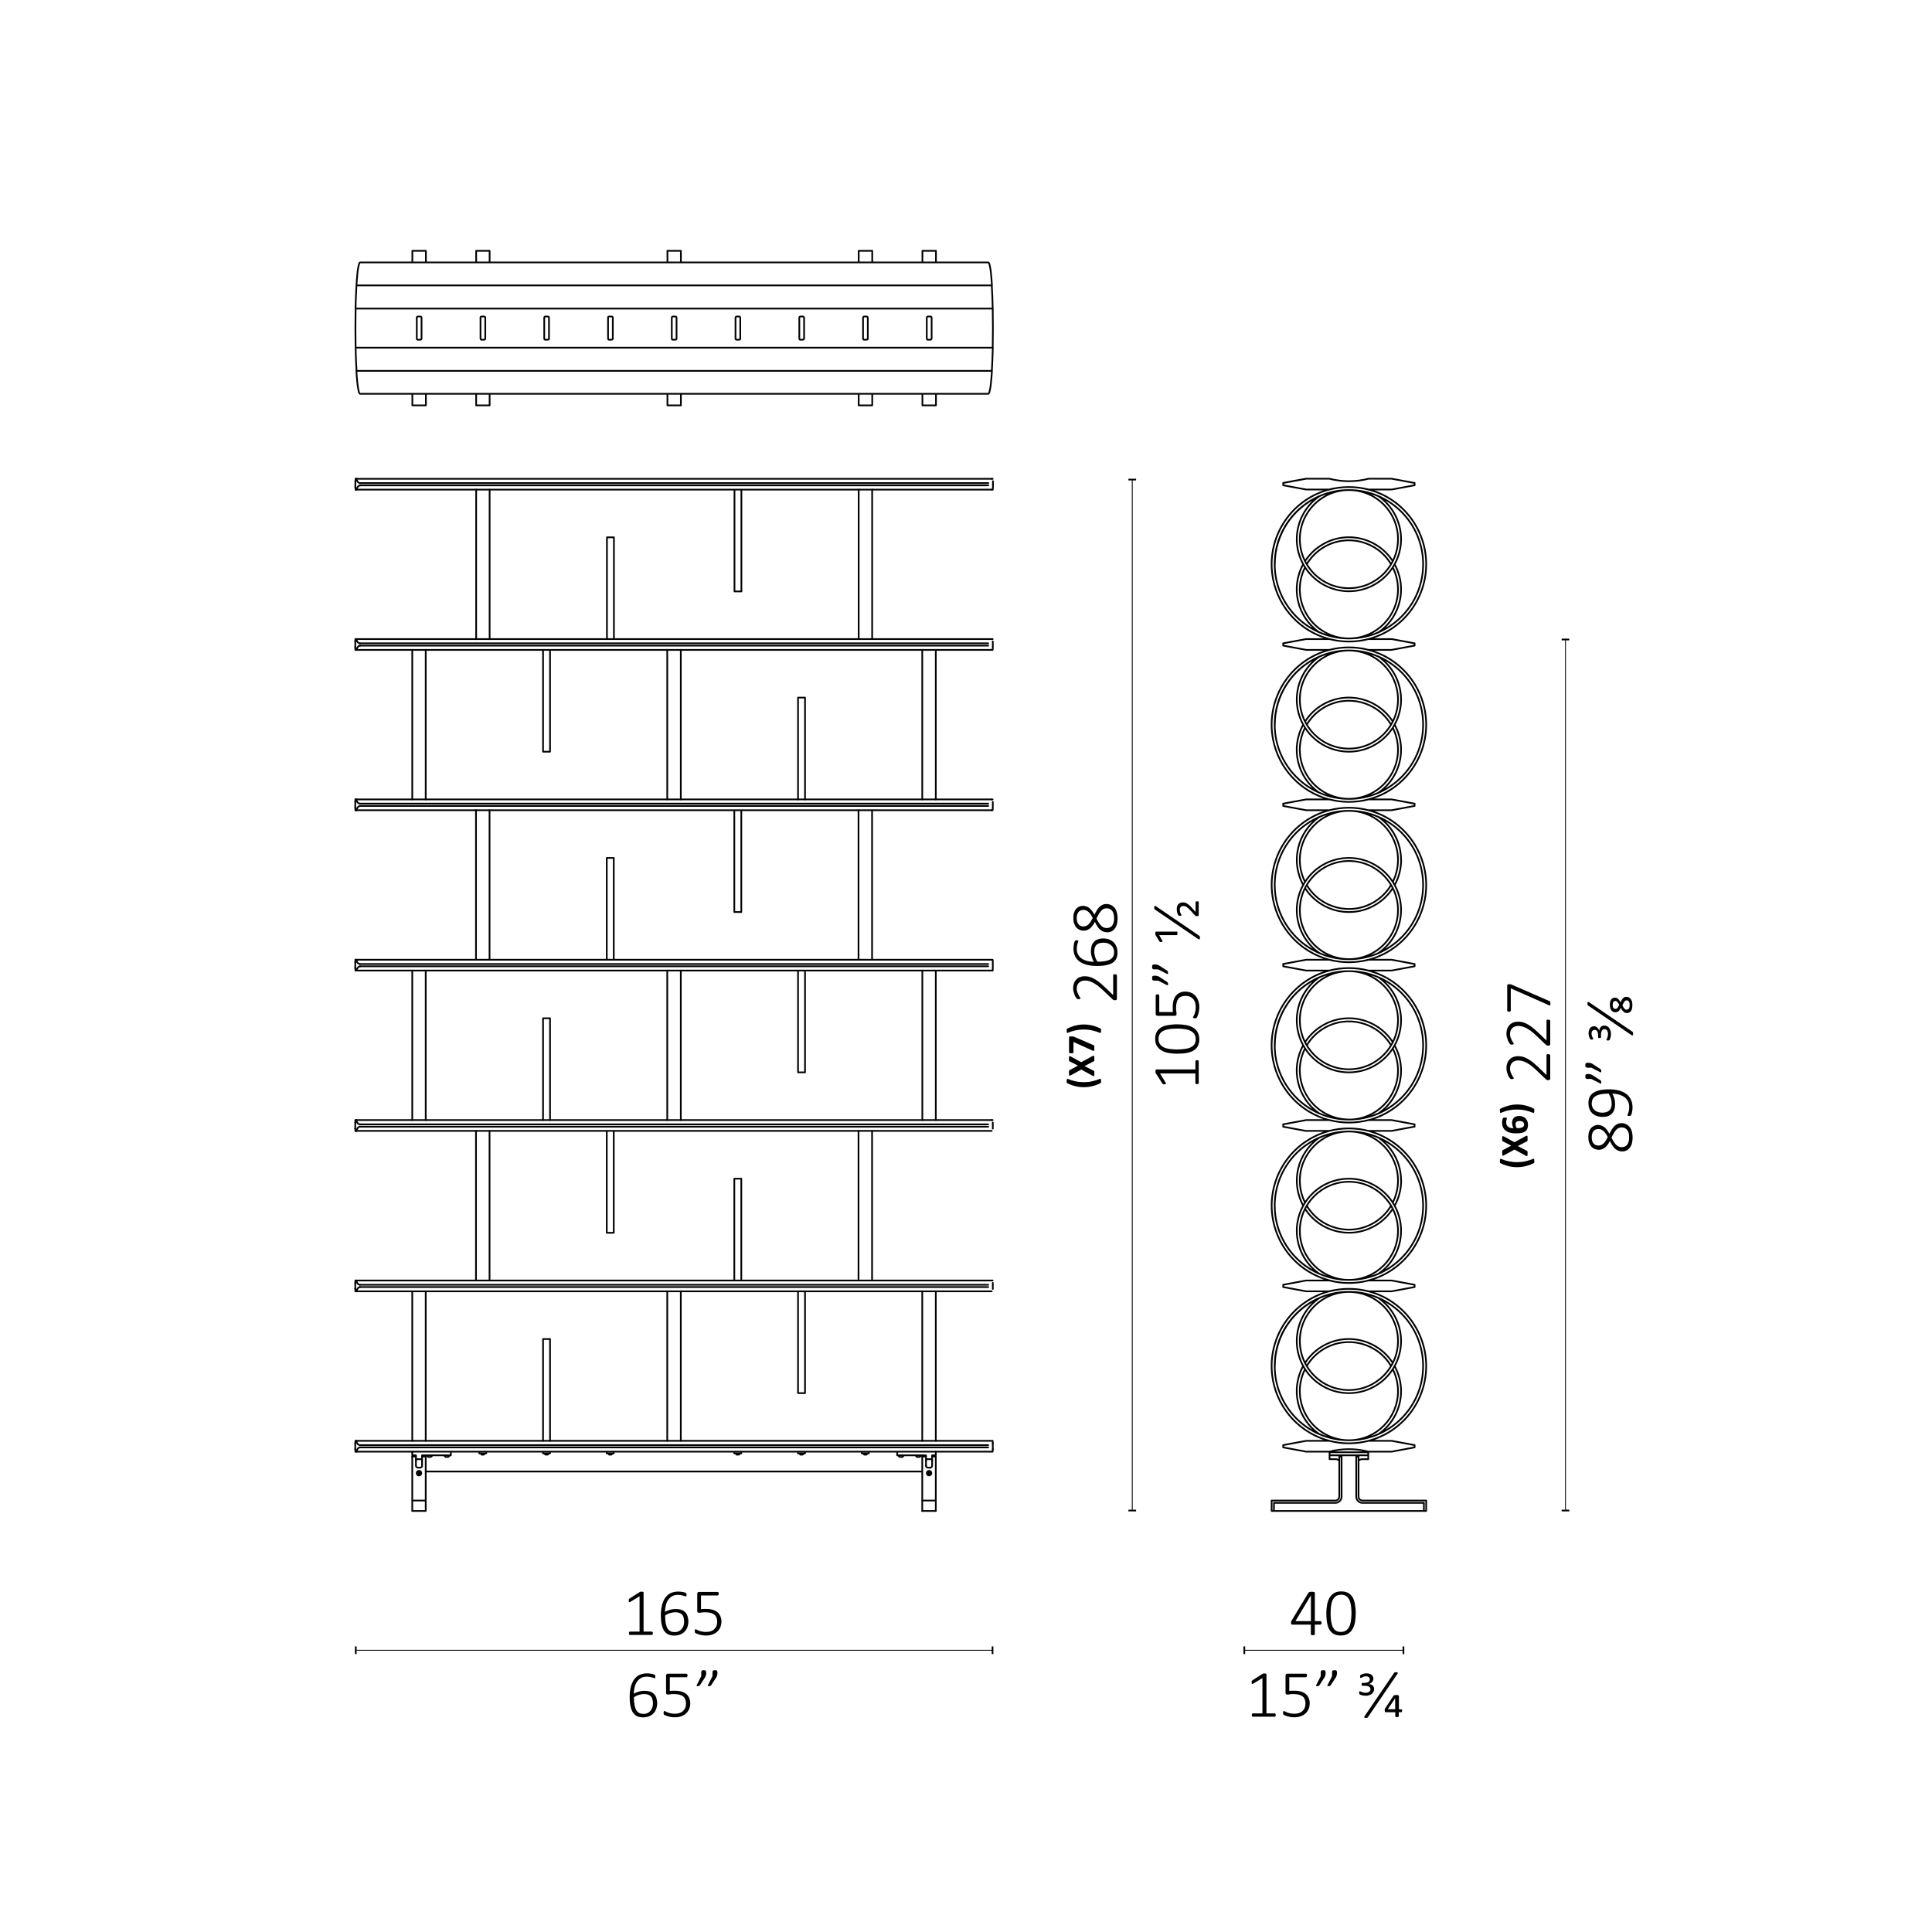 <?xml version="1.0" encoding="UTF-8"?> <!-- Generator: Adobe Illustrator 25.2.3, SVG Export Plug-In . SVG Version: 6.00 Build 0) --> <svg xmlns="http://www.w3.org/2000/svg" xmlns:xlink="http://www.w3.org/1999/xlink" version="1.1" id="Livello_1" x="0px" y="0px" viewBox="0 0 226.77 226.77" style="enable-background:new 0 0 226.77 226.77;" xml:space="preserve"> <style type="text/css"> .st0{fill:none;stroke:#020203;stroke-width:0.2;stroke-linecap:round;stroke-linejoin:round;stroke-miterlimit:10;} .st1{fill:#1E1E1C;} .st2{fill:none;stroke:#1E1E1C;stroke-width:0.1;} .st3{fill:none;stroke:#1E1E1C;stroke-width:0.2;} .st4{fill:none;stroke:#010202;stroke-width:0.2;stroke-linecap:round;stroke-linejoin:round;stroke-miterlimit:10;} .st5{fill:none;stroke:#000000;stroke-width:0.1;} .st6{fill:none;stroke:#000000;stroke-width:0.2;} .st7{fill:#EDEDED;} .st8{fill:none;} .st9{fill:#FFFFFF;} .st10{clip-path:url(#SVGID_2_);fill:none;stroke:#1E1E1C;stroke-width:0.2;} .st11{fill:none;stroke:#1C1D1C;stroke-width:0.2;stroke-linecap:round;stroke-linejoin:round;stroke-miterlimit:10;} .st12{fill:none;stroke:#020203;stroke-width:0.2;stroke-miterlimit:10;} .st13{fill:none;stroke:#000000;stroke-width:0.2;stroke-linecap:round;stroke-linejoin:round;stroke-miterlimit:10;} </style> <path class="st4" d="M108.27,47.58v-1.36 M78.34,47.58v-1.36 M48.4,47.58v-1.36 M100.79,46.22v1.36 M55.89,46.22v1.36 M108.27,30.8 v-1.36 M78.34,30.8v-1.36 M48.4,30.8v-1.36 M100.79,29.44v1.36 M55.89,29.44v1.36 M101.41,29.44h0.35 M56.51,29.44h0.35 M49.05,37.15c-0.07,0-0.14,0.06-0.14,0.14 M48.92,39.74c0,0.08,0.06,0.14,0.14,0.14 M49.34,39.87h-0.29 M49.05,37.15h0.29 M48.92,39.74v-2.45 M49.48,39.74v-2.45 M49.34,39.87c0.08,0,0.14-0.06,0.14-0.14 M109.35,37.29c0-0.07-0.06-0.14-0.14-0.14 M108.78,39.74v-2.45 M109.35,39.74v-2.45 M108.92,37.15h0.29 M109.21,39.87h-0.29 M116,30.8H42.26 M116.52,40.81H41.74 M116.52,36.22H41.74 M41.84,33.5c0.03-0.46,0.06-0.92,0.11-1.38c0.02-0.23,0.05-0.46,0.09-0.68c0.02-0.11,0.04-0.23,0.07-0.34 c0.01-0.06,0.03-0.11,0.05-0.16c0.01-0.03,0.02-0.05,0.04-0.08c0.01-0.01,0.01-0.02,0.03-0.03c0.01-0.01,0.02-0.02,0.04-0.02 M116.42,33.5H41.84 M116,46.22H42.26 M116.42,43.53H41.84 M116,30.8c0.01,0,0.03,0.01,0.04,0.02c0.01,0.01,0.02,0.02,0.03,0.04 c0.01,0.02,0.02,0.05,0.04,0.08c0.02,0.05,0.04,0.11,0.05,0.17c0.03,0.11,0.05,0.22,0.07,0.34c0.04,0.23,0.07,0.46,0.09,0.68 c0.05,0.46,0.08,0.92,0.11,1.38 M56.96,37.29c0-0.07-0.06-0.14-0.14-0.14 M56.53,37.15c-0.08,0-0.14,0.06-0.14,0.14 M56.4,39.74 c0,0.08,0.06,0.14,0.14,0.14 M56.83,39.87h-0.29 M56.83,39.87c0.08,0,0.14-0.06,0.14-0.14 M56.53,37.15h0.29 M56.4,39.74v-2.45 M56.96,39.74v-2.45 M56.53,37.15c-0.08,0-0.14,0.06-0.14,0.14 M64.44,37.29c0-0.07-0.06-0.14-0.14-0.14 M64.02,37.15 c-0.08,0-0.14,0.06-0.14,0.14 M63.88,39.74c0,0.08,0.06,0.14,0.14,0.14 M64.31,39.87h-0.29 M64.31,39.87c0.07,0,0.14-0.06,0.14-0.14 M64.02,37.15h0.29 M63.88,39.74v-2.45 M64.44,39.74v-2.45 M64.02,37.15c-0.08,0-0.14,0.06-0.14,0.14 M71.93,37.29 c0-0.07-0.06-0.14-0.14-0.14 M71.5,37.15c-0.08,0-0.14,0.06-0.14,0.14 M71.37,39.74c0,0.08,0.06,0.14,0.14,0.14 M71.79,39.87H71.5 M71.79,39.87c0.08,0,0.14-0.06,0.14-0.14 M71.5,37.15h0.29 M71.93,39.74v-2.45 M71.37,39.74v-2.45 M71.5,37.15 c-0.08,0-0.14,0.06-0.14,0.14 M79.41,37.29c0-0.07-0.06-0.14-0.14-0.14 M78.99,37.15c-0.07,0-0.14,0.06-0.14,0.14 M78.85,39.74 c0,0.08,0.06,0.14,0.14,0.14 M79.28,39.87c0.08,0,0.14-0.06,0.14-0.14 M78.99,37.15h0.29 M79.28,39.87h-0.29 M79.41,39.74 c0-0.82,0-1.63,0-2.45 M78.85,39.74v-2.45 M78.99,37.15c-0.07,0-0.14,0.06-0.14,0.14 M86.89,37.29c0-0.07-0.06-0.14-0.14-0.14 M86.47,37.15c-0.07,0-0.14,0.06-0.14,0.14 M86.33,39.74c0,0.08,0.06,0.14,0.14,0.14 M86.76,39.87c0.08,0,0.14-0.06,0.14-0.14 M86.47,37.15h0.29 M86.76,39.87h-0.29 M86.89,39.74v-2.45 M86.33,39.74v-2.45 M86.47,37.15c-0.07,0-0.14,0.06-0.14,0.14 M94.38,37.29c0-0.07-0.06-0.14-0.14-0.14 M93.82,39.74c0,0.08,0.06,0.14,0.14,0.14 M94.24,39.87c0.07,0,0.14-0.06,0.14-0.14 M93.95,37.15h0.29 M93.95,37.15c-0.08,0-0.14,0.06-0.14,0.14 M94.24,39.87h-0.29 M93.82,39.74v-2.45 M94.38,39.74v-2.45 M93.95,37.15c-0.08,0-0.14,0.06-0.14,0.14 M108.92,37.15c-0.08,0-0.14,0.06-0.14,0.14 M108.92,37.15c-0.08,0-0.14,0.06-0.14,0.14 M108.78,39.74c0,0.08,0.06,0.14,0.14,0.14 M109.21,39.87c0.07,0,0.14-0.06,0.14-0.14 M101.86,37.29c0-0.07-0.06-0.14-0.14-0.14 M101.44,37.15c-0.07,0-0.14,0.06-0.14,0.14 M101.3,39.74c0,0.08,0.06,0.14,0.14,0.14 M101.73,39.87h-0.29 M101.73,39.87 c0.07,0,0.14-0.06,0.14-0.14 M101.44,37.15h0.29 M101.3,39.74c0-0.82,0-1.63,0-2.45 M101.86,39.74v-2.45 M101.44,37.15 c-0.07,0-0.14,0.06-0.14,0.14 M116.42,43.53c0.05-0.8,0.08-1.72,0.11-2.72 M116,46.22c0.01,0,0.03-0.01,0.04-0.02 c0.01-0.01,0.02-0.02,0.03-0.04c0.01-0.03,0.02-0.05,0.04-0.08c0.02-0.05,0.04-0.11,0.05-0.17c0.03-0.11,0.05-0.22,0.07-0.34 c0.04-0.23,0.07-0.46,0.09-0.68c0.05-0.46,0.08-0.91,0.11-1.37 M116.52,40.81c0.03-1.53,0.03-3.06,0-4.59 M41.74,36.22 c-0.03,1.53-0.03,3.06,0,4.59 M42.26,46.22c-0.01,0-0.03-0.01-0.04-0.02c-0.01-0.01-0.02-0.02-0.03-0.04 c-0.01-0.03-0.03-0.05-0.04-0.08c-0.02-0.05-0.04-0.11-0.05-0.17c-0.03-0.11-0.05-0.22-0.07-0.34c-0.04-0.23-0.06-0.46-0.09-0.68 c-0.05-0.46-0.08-0.91-0.11-1.37 M116.42,43.53c0.05-0.8,0.08-1.72,0.11-2.72 M41.84,33.5c-0.05,0.79-0.08,1.72-0.11,2.72 M41.74,40.81c0.02,1,0.06,1.93,0.11,2.72 M108.78,39.74v-2.45 M101.3,39.74v-2.45 M93.82,39.74v-2.45 M86.33,39.74v-2.45 M78.85,39.74v-2.45 M71.37,39.74v-2.45 M49.05,37.15c-0.07,0-0.14,0.06-0.14,0.14 M63.88,39.74v-2.45 M56.4,39.74v-2.45 M48.92,39.74v-2.45 M49.48,37.29c0-0.07-0.06-0.14-0.14-0.14 M108.27,47.58h1.59 M109.86,29.44h-1.59 M78.34,47.58h1.59 M79.92,29.44h-1.59 M48.4,47.58h1.59 M49.99,29.44H48.4 M101.47,29.44c0.07,0,0.15,0,0.22,0 M100.79,47.58h1.59 M102.37,29.44 h-0.62 M101.41,29.44h-0.62 M55.89,47.58h1.59 M57.47,29.44h-0.62 M56.51,29.44h-0.62 M109.86,47.58L109.86,47.58 M109.86,30.8 v-1.36 M109.86,47.58v-1.36 M109.86,29.44L109.86,29.44 M79.92,47.58L79.92,47.58 M79.92,30.8v-1.36 M79.92,47.58v-1.36 M79.92,29.44L79.92,29.44 M49.99,47.58L49.99,47.58 M49.99,30.8v-1.36 M49.99,47.58v-1.36 M49.99,29.44L49.99,29.44 M116.52,36.22 c-0.02-1-0.06-1.93-0.11-2.73 M102.37,47.58L102.37,47.58 M102.38,46.22v1.36 M102.38,29.44v1.36 M102.38,29.44L102.38,29.44 M57.47,47.58L57.47,47.58 M57.47,46.22v1.36 M57.47,29.44v1.36 M57.47,29.44L57.47,29.44"></path> <g> <path d="M76.63,191.71c0,0.04,0,0.07-0.01,0.09s-0.02,0.04-0.03,0.06s-0.03,0.03-0.04,0.03s-0.03,0.01-0.05,0.01h-2.56 c-0.02,0-0.03,0-0.04-0.01s-0.03-0.02-0.04-0.03s-0.02-0.04-0.03-0.06s-0.01-0.06-0.01-0.09c0-0.03,0-0.06,0.01-0.09 s0.02-0.05,0.03-0.06s0.03-0.03,0.04-0.04s0.03-0.01,0.05-0.01h1.12v-4.15l-1.07,0.65c-0.04,0.03-0.08,0.04-0.1,0.04 s-0.05,0-0.06-0.01s-0.03-0.03-0.03-0.06s-0.01-0.07-0.01-0.11c0-0.03,0-0.06,0-0.09s0.01-0.05,0.02-0.06s0.02-0.03,0.03-0.05 s0.03-0.03,0.04-0.04l1.21-0.77c0.01,0,0.02-0.01,0.03-0.02s0.03-0.01,0.05-0.01s0.04-0.01,0.06-0.01s0.05,0,0.07,0 c0.04,0,0.08,0,0.11,0.01s0.06,0.01,0.07,0.02s0.03,0.02,0.04,0.03s0.01,0.03,0.01,0.04v4.59h0.96c0.02,0,0.04,0,0.05,0.01 s0.03,0.02,0.04,0.04s0.02,0.04,0.03,0.06S76.63,191.68,76.63,191.71z"></path> <path d="M80.8,190.3c0,0.2-0.03,0.41-0.09,0.61s-0.16,0.38-0.3,0.54s-0.31,0.29-0.52,0.38s-0.47,0.15-0.77,0.15 c-0.2,0-0.37-0.03-0.53-0.08s-0.29-0.12-0.4-0.22s-0.21-0.21-0.29-0.35s-0.14-0.3-0.19-0.48s-0.09-0.38-0.11-0.59 s-0.03-0.45-0.03-0.7c0-0.22,0.01-0.45,0.04-0.67s0.07-0.44,0.13-0.64s0.15-0.4,0.25-0.57s0.23-0.33,0.38-0.46s0.33-0.23,0.54-0.3 s0.45-0.11,0.72-0.11c0.1,0,0.19,0.01,0.29,0.02s0.19,0.03,0.27,0.04s0.15,0.04,0.21,0.06s0.09,0.04,0.11,0.06s0.03,0.03,0.04,0.04 s0.01,0.03,0.02,0.04s0.01,0.03,0.01,0.05s0,0.04,0,0.07c0,0.03,0,0.05,0,0.08s-0.01,0.04-0.01,0.06s-0.02,0.03-0.03,0.04 s-0.03,0.01-0.05,0.01c-0.03,0-0.07-0.01-0.12-0.03s-0.11-0.04-0.18-0.06s-0.16-0.04-0.26-0.06s-0.22-0.03-0.36-0.03 c-0.26,0-0.49,0.05-0.68,0.16s-0.34,0.26-0.47,0.44s-0.21,0.4-0.27,0.64s-0.09,0.5-0.1,0.76c0.07-0.04,0.15-0.08,0.24-0.12 s0.19-0.08,0.29-0.11s0.22-0.06,0.34-0.08s0.25-0.03,0.38-0.03c0.28,0,0.52,0.04,0.71,0.11s0.34,0.18,0.46,0.31s0.2,0.29,0.24,0.46 S80.8,190.1,80.8,190.3z M80.3,190.34c0-0.16-0.02-0.31-0.05-0.45s-0.09-0.25-0.17-0.35s-0.19-0.17-0.32-0.22s-0.3-0.08-0.5-0.08 c-0.11,0-0.22,0.01-0.33,0.03s-0.22,0.05-0.32,0.08s-0.2,0.07-0.29,0.12s-0.18,0.09-0.25,0.15c0,0.36,0.02,0.67,0.07,0.92 s0.12,0.45,0.21,0.6s0.21,0.26,0.35,0.33s0.3,0.1,0.49,0.1c0.19,0,0.36-0.04,0.5-0.11s0.26-0.17,0.35-0.29s0.16-0.25,0.2-0.39 S80.3,190.48,80.3,190.34z"></path> <path d="M84.68,190.29c0,0.27-0.04,0.51-0.13,0.71s-0.21,0.38-0.38,0.53s-0.35,0.25-0.58,0.33s-0.47,0.11-0.74,0.11 c-0.16,0-0.3-0.01-0.45-0.04s-0.27-0.05-0.38-0.09s-0.2-0.07-0.27-0.1s-0.11-0.06-0.13-0.07s-0.03-0.03-0.04-0.04 s-0.01-0.03-0.02-0.04s-0.01-0.04-0.01-0.06s0-0.05,0-0.09c0-0.03,0-0.06,0.01-0.09s0.01-0.05,0.02-0.07s0.02-0.03,0.03-0.04 s0.03-0.01,0.04-0.01c0.03,0,0.07,0.02,0.12,0.05s0.13,0.07,0.23,0.11s0.22,0.08,0.36,0.11s0.31,0.05,0.51,0.05 c0.19,0,0.36-0.02,0.52-0.07s0.3-0.12,0.41-0.22s0.21-0.22,0.28-0.38s0.1-0.34,0.1-0.55c0-0.18-0.03-0.34-0.09-0.48 s-0.14-0.25-0.26-0.34s-0.27-0.16-0.44-0.2s-0.39-0.07-0.63-0.07c-0.16,0-0.3,0.01-0.41,0.03s-0.21,0.03-0.31,0.03 c-0.07,0-0.12-0.02-0.15-0.05s-0.05-0.1-0.05-0.19v-1.98c0-0.07,0.02-0.13,0.06-0.17s0.09-0.06,0.16-0.06h2.15 c0.02,0,0.04,0,0.06,0.01s0.03,0.02,0.05,0.04s0.02,0.04,0.03,0.07s0.01,0.06,0.01,0.09c0,0.06-0.01,0.11-0.04,0.15 s-0.06,0.06-0.11,0.06h-1.93v1.6c0.09-0.01,0.19-0.02,0.28-0.02s0.22,0,0.35,0c0.3,0,0.56,0.04,0.78,0.11s0.4,0.17,0.55,0.3 s0.25,0.28,0.32,0.46S84.68,190.08,84.68,190.29z"></path> </g> <g> <path d="M77.14,199.9c0,0.2-0.03,0.41-0.09,0.61s-0.16,0.38-0.3,0.54s-0.31,0.29-0.52,0.38s-0.47,0.15-0.77,0.15 c-0.2,0-0.37-0.03-0.53-0.08s-0.29-0.12-0.4-0.22s-0.21-0.21-0.29-0.35s-0.14-0.3-0.19-0.48s-0.09-0.38-0.11-0.59 s-0.03-0.45-0.03-0.7c0-0.22,0.01-0.45,0.04-0.67s0.07-0.44,0.13-0.64s0.15-0.4,0.25-0.57s0.23-0.33,0.38-0.46s0.33-0.23,0.54-0.3 s0.45-0.11,0.72-0.11c0.1,0,0.19,0.01,0.29,0.02s0.19,0.03,0.27,0.04s0.15,0.04,0.21,0.06s0.09,0.04,0.11,0.06s0.03,0.03,0.04,0.04 s0.01,0.03,0.02,0.04s0.01,0.03,0.01,0.05s0,0.04,0,0.07c0,0.03,0,0.05,0,0.08s-0.01,0.04-0.01,0.06s-0.02,0.03-0.03,0.04 s-0.03,0.01-0.05,0.01c-0.03,0-0.07-0.01-0.12-0.03s-0.11-0.04-0.18-0.06s-0.16-0.04-0.26-0.06s-0.22-0.03-0.36-0.03 c-0.26,0-0.49,0.05-0.68,0.16s-0.34,0.26-0.47,0.44s-0.21,0.4-0.27,0.64s-0.09,0.5-0.1,0.76c0.07-0.04,0.15-0.08,0.24-0.12 s0.19-0.08,0.29-0.11s0.22-0.06,0.34-0.08s0.25-0.03,0.38-0.03c0.28,0,0.52,0.04,0.71,0.11s0.34,0.18,0.46,0.31s0.2,0.29,0.24,0.46 S77.14,199.7,77.14,199.9z M76.64,199.94c0-0.16-0.02-0.31-0.05-0.45s-0.09-0.25-0.17-0.35s-0.19-0.17-0.32-0.22 s-0.3-0.08-0.5-0.08c-0.11,0-0.22,0.01-0.33,0.03s-0.22,0.05-0.32,0.08s-0.2,0.07-0.29,0.12s-0.18,0.09-0.25,0.15 c0,0.36,0.02,0.67,0.07,0.92s0.12,0.45,0.21,0.6s0.21,0.26,0.35,0.33s0.3,0.1,0.49,0.1c0.19,0,0.36-0.04,0.5-0.11 s0.26-0.17,0.35-0.29s0.16-0.25,0.2-0.39S76.64,200.08,76.64,199.94z"></path> <path d="M81.02,199.89c0,0.27-0.04,0.51-0.13,0.71s-0.21,0.38-0.38,0.53s-0.35,0.25-0.58,0.33s-0.47,0.11-0.74,0.11 c-0.16,0-0.3-0.01-0.45-0.04s-0.27-0.05-0.38-0.09s-0.2-0.07-0.27-0.1s-0.11-0.06-0.13-0.07s-0.03-0.03-0.04-0.04 s-0.01-0.03-0.02-0.04s-0.01-0.04-0.01-0.06s0-0.05,0-0.09c0-0.03,0-0.06,0.01-0.09s0.01-0.05,0.02-0.07s0.02-0.03,0.03-0.04 s0.03-0.01,0.04-0.01c0.03,0,0.07,0.02,0.12,0.05s0.13,0.07,0.23,0.11s0.22,0.08,0.36,0.11s0.31,0.05,0.51,0.05 c0.19,0,0.36-0.02,0.52-0.07s0.3-0.12,0.41-0.22s0.21-0.22,0.28-0.38s0.1-0.34,0.1-0.55c0-0.18-0.03-0.34-0.09-0.48 s-0.14-0.25-0.26-0.34s-0.27-0.16-0.44-0.2s-0.39-0.07-0.63-0.07c-0.16,0-0.3,0.01-0.41,0.03s-0.21,0.03-0.31,0.03 c-0.07,0-0.12-0.02-0.15-0.05s-0.05-0.1-0.05-0.19v-1.98c0-0.07,0.02-0.13,0.06-0.17s0.09-0.06,0.16-0.06h2.15 c0.02,0,0.04,0,0.06,0.01s0.03,0.02,0.05,0.04s0.02,0.04,0.03,0.07s0.01,0.06,0.01,0.09c0,0.06-0.01,0.11-0.04,0.15 s-0.06,0.06-0.11,0.06h-1.93v1.6c0.09-0.01,0.19-0.02,0.28-0.02s0.22,0,0.35,0c0.3,0,0.56,0.04,0.78,0.11s0.4,0.17,0.55,0.3 s0.25,0.28,0.32,0.46S81.02,199.68,81.02,199.89z"></path> <path d="M82.89,196.31c0,0.07,0,0.13-0.01,0.19s-0.02,0.11-0.03,0.16s-0.04,0.1-0.06,0.16s-0.06,0.11-0.1,0.16l-0.54,0.83 c-0.01,0.02-0.02,0.03-0.04,0.04s-0.03,0.02-0.05,0.03s-0.04,0.01-0.07,0.02s-0.06,0.01-0.1,0.01c-0.03,0-0.05,0-0.07,0 s-0.04-0.01-0.04-0.02s-0.01-0.02-0.02-0.03s0-0.03,0.01-0.05l0.54-1.07v-0.43c0-0.06,0.01-0.1,0.02-0.14s0.03-0.06,0.05-0.08 s0.05-0.03,0.09-0.04s0.08-0.01,0.13-0.01c0.05,0,0.09,0,0.13,0.01s0.07,0.02,0.09,0.04s0.04,0.05,0.05,0.08 S82.89,196.25,82.89,196.31z M84.21,196.31c0,0.07,0,0.13-0.01,0.19s-0.02,0.11-0.03,0.16s-0.04,0.1-0.06,0.16s-0.06,0.11-0.1,0.16 l-0.54,0.83c-0.01,0.02-0.02,0.03-0.04,0.04s-0.03,0.02-0.05,0.03s-0.04,0.01-0.07,0.02s-0.06,0.01-0.1,0.01c-0.03,0-0.05,0-0.07,0 s-0.03-0.01-0.04-0.02s-0.02-0.02-0.02-0.03s0-0.03,0.01-0.05l0.54-1.07v-0.43c0-0.06,0.01-0.1,0.02-0.14s0.03-0.06,0.05-0.08 s0.05-0.03,0.09-0.04s0.08-0.01,0.13-0.01c0.05,0,0.09,0,0.13,0.01s0.07,0.02,0.09,0.04s0.04,0.05,0.05,0.08 S84.21,196.25,84.21,196.31z"></path> </g> <line class="st5" x1="41.76" y1="193.7" x2="116.5" y2="193.7"></line> <line class="st6" x1="41.76" y1="193.25" x2="41.76" y2="194.15"></line> <line class="st6" x1="116.5" y1="193.25" x2="116.5" y2="194.15"></line> <g> <path d="M176.17,136.02c0.3,0.13,0.6,0.22,0.92,0.29c0.32,0.06,0.64,0.1,0.97,0.1c0.33,0,0.66-0.03,0.97-0.1 c0.31-0.07,0.62-0.16,0.92-0.29c0.02-0.01,0.05-0.01,0.06-0.01c0.02,0,0.03,0.01,0.04,0.03c0.01,0.02,0.02,0.04,0.03,0.08 c0.01,0.03,0.01,0.08,0.01,0.14c0,0.04,0,0.08,0,0.11c0,0.03-0.01,0.06-0.01,0.08c-0.01,0.02-0.01,0.04-0.02,0.05 c-0.01,0.01-0.02,0.02-0.03,0.02c-0.16,0.08-0.32,0.15-0.48,0.21s-0.32,0.11-0.49,0.15s-0.33,0.07-0.49,0.09 c-0.17,0.02-0.33,0.03-0.51,0.03c-0.17,0-0.34-0.01-0.5-0.03s-0.33-0.05-0.49-0.09s-0.33-0.09-0.49-0.15 c-0.16-0.06-0.32-0.13-0.48-0.21c-0.01,0-0.01-0.01-0.02-0.02c-0.01-0.01-0.01-0.02-0.02-0.04c0-0.02-0.01-0.04-0.01-0.07 c0-0.03,0-0.07,0-0.12c0-0.05,0-0.1,0.01-0.13c0.01-0.04,0.01-0.06,0.02-0.08c0.01-0.02,0.02-0.03,0.04-0.03 C176.14,136.01,176.16,136.01,176.17,136.02z"></path> <path d="M179.06,133.36c0.05-0.03,0.1-0.04,0.13-0.05c0.03-0.01,0.06,0,0.07,0.01c0.02,0.02,0.03,0.05,0.03,0.1s0.01,0.11,0.01,0.2 c0,0.07,0,0.13,0,0.17s-0.01,0.07-0.01,0.1s-0.02,0.04-0.03,0.05s-0.03,0.02-0.05,0.03l-1.06,0.55l1.06,0.55 c0.02,0.01,0.03,0.02,0.05,0.03c0.01,0.01,0.02,0.03,0.03,0.05s0.01,0.06,0.01,0.1c0,0.04,0,0.1,0,0.17c0,0.08,0,0.14-0.01,0.18 c0,0.04-0.02,0.07-0.03,0.09c-0.02,0.02-0.04,0.02-0.07,0.01c-0.03-0.01-0.07-0.03-0.13-0.06l-1.29-0.71l-1.21,0.66 c-0.05,0.03-0.1,0.05-0.13,0.06c-0.03,0.01-0.06,0.01-0.07-0.01c-0.02-0.02-0.03-0.05-0.03-0.1c0-0.05-0.01-0.11-0.01-0.2 c0-0.07,0-0.13,0-0.17c0-0.04,0.01-0.07,0.01-0.1c0.01-0.02,0.02-0.04,0.03-0.05c0.01-0.01,0.03-0.02,0.05-0.03l0.97-0.52 l-0.97-0.5c-0.02-0.01-0.03-0.02-0.05-0.03c-0.01-0.01-0.02-0.03-0.03-0.05s-0.01-0.05-0.01-0.09c0-0.04,0-0.09,0-0.16 c0-0.08,0-0.14,0.01-0.18s0.01-0.07,0.03-0.09c0.02-0.02,0.04-0.02,0.07-0.01c0.03,0.01,0.08,0.03,0.13,0.05l1.2,0.66 L179.06,133.36z"></path> <path d="M178.31,130.99c0.15,0,0.29,0.02,0.41,0.07c0.13,0.05,0.24,0.11,0.33,0.2s0.16,0.2,0.22,0.33 c0.05,0.13,0.08,0.28,0.08,0.45c0,0.14-0.02,0.26-0.05,0.36s-0.08,0.19-0.13,0.26c-0.06,0.07-0.13,0.13-0.21,0.18 c-0.08,0.05-0.18,0.08-0.28,0.11s-0.22,0.05-0.34,0.06c-0.12,0.01-0.25,0.02-0.39,0.02c-0.12,0-0.24,0-0.36-0.02 c-0.13-0.01-0.25-0.03-0.37-0.07c-0.12-0.03-0.24-0.08-0.35-0.14c-0.11-0.06-0.21-0.13-0.29-0.23c-0.08-0.09-0.15-0.21-0.2-0.34 c-0.05-0.13-0.07-0.29-0.07-0.47c0-0.06,0-0.12,0.01-0.17s0.02-0.11,0.03-0.16c0.01-0.05,0.02-0.09,0.04-0.13 c0.01-0.04,0.03-0.06,0.04-0.07s0.02-0.02,0.03-0.03c0.01-0.01,0.03-0.01,0.04-0.01c0.01,0,0.03-0.01,0.05-0.01 c0.02,0,0.05,0,0.08,0c0.05,0,0.09,0,0.12,0c0.03,0,0.05,0.01,0.07,0.01s0.03,0.01,0.04,0.03c0.01,0.01,0.01,0.02,0.01,0.04 c0,0.02,0,0.04-0.01,0.07c-0.01,0.03-0.02,0.06-0.03,0.1c-0.01,0.04-0.02,0.09-0.03,0.14c-0.01,0.06-0.01,0.12-0.01,0.19 c0,0.12,0.02,0.23,0.07,0.31c0.04,0.08,0.11,0.15,0.19,0.21c0.08,0.05,0.17,0.09,0.27,0.12c0.1,0.02,0.21,0.04,0.33,0.04 c-0.02-0.03-0.04-0.07-0.06-0.12s-0.04-0.09-0.05-0.14c-0.01-0.05-0.03-0.11-0.04-0.17c-0.01-0.06-0.02-0.12-0.02-0.19 c0-0.15,0.02-0.28,0.06-0.38s0.1-0.19,0.18-0.26c0.08-0.07,0.17-0.12,0.28-0.15C178.05,131.01,178.17,130.99,178.31,130.99z M178.36,131.58c-0.08,0-0.15,0.01-0.2,0.02s-0.11,0.04-0.15,0.07c-0.04,0.03-0.07,0.07-0.09,0.12c-0.02,0.05-0.03,0.11-0.03,0.18 c0,0.04,0,0.08,0.01,0.12c0.01,0.04,0.02,0.08,0.03,0.12c0.01,0.04,0.03,0.08,0.05,0.11c0.02,0.04,0.04,0.07,0.06,0.1 c0.16,0,0.3-0.01,0.41-0.03c0.11-0.02,0.2-0.04,0.26-0.08c0.06-0.04,0.11-0.08,0.14-0.13s0.04-0.12,0.04-0.19s-0.01-0.13-0.04-0.18 s-0.06-0.1-0.11-0.13s-0.1-0.06-0.17-0.08C178.51,131.59,178.44,131.58,178.36,131.58z"></path> <path d="M178.06,129.64c0.17,0,0.34,0.01,0.51,0.03s0.33,0.05,0.49,0.09c0.16,0.04,0.33,0.09,0.49,0.15 c0.16,0.06,0.32,0.13,0.48,0.21c0.01,0,0.02,0.01,0.03,0.02c0.01,0.01,0.01,0.03,0.02,0.05c0,0.02,0.01,0.05,0.01,0.08 c0,0.03,0,0.07,0,0.11c0,0.06,0,0.11-0.01,0.14s-0.02,0.06-0.03,0.08c-0.01,0.02-0.03,0.03-0.04,0.03c-0.02,0-0.04,0-0.06-0.01 c-0.3-0.13-0.6-0.22-0.92-0.29c-0.31-0.07-0.64-0.1-0.97-0.1c-0.33,0-0.65,0.03-0.97,0.1c-0.31,0.06-0.62,0.16-0.92,0.29 c-0.02,0.01-0.04,0.01-0.05,0.01s-0.03-0.01-0.04-0.03c-0.01-0.02-0.02-0.05-0.02-0.08c0-0.03-0.01-0.08-0.01-0.13 c0-0.05,0-0.09,0-0.12c0-0.03,0.01-0.05,0.01-0.07c0.01-0.02,0.01-0.03,0.02-0.04c0.01-0.01,0.01-0.01,0.02-0.02 c0.32-0.16,0.64-0.28,0.97-0.36C177.39,129.68,177.72,129.64,178.06,129.64z"></path> </g> <g> <path d="M181.74,123.74c0.03,0,0.06,0,0.09,0.01s0.05,0.02,0.07,0.03s0.03,0.03,0.04,0.04s0.02,0.04,0.02,0.06v2.73 c0,0.02,0,0.05-0.01,0.07s-0.02,0.04-0.04,0.05s-0.04,0.03-0.07,0.04s-0.06,0.01-0.1,0.01c-0.03,0-0.06,0-0.09,0 s-0.05-0.01-0.07-0.02s-0.04-0.02-0.06-0.03s-0.04-0.03-0.07-0.05l-1.09-1.04c-0.27-0.26-0.51-0.46-0.73-0.62s-0.41-0.27-0.58-0.35 s-0.33-0.13-0.47-0.16s-0.27-0.04-0.4-0.04s-0.24,0.02-0.36,0.06s-0.21,0.1-0.3,0.18s-0.15,0.17-0.2,0.29s-0.08,0.25-0.08,0.4 c0,0.16,0.02,0.31,0.07,0.44s0.1,0.24,0.15,0.34s0.11,0.18,0.15,0.24s0.07,0.11,0.07,0.14c0,0.02,0,0.03-0.01,0.04 s-0.02,0.02-0.04,0.03s-0.04,0.02-0.06,0.02s-0.06,0.01-0.09,0.01c-0.03,0-0.06,0-0.08,0s-0.04-0.01-0.06-0.01 s-0.03-0.01-0.05-0.02s-0.04-0.03-0.06-0.06s-0.06-0.08-0.11-0.15s-0.09-0.16-0.13-0.27s-0.08-0.23-0.12-0.36s-0.05-0.27-0.05-0.41 c0-0.24,0.04-0.44,0.11-0.62s0.17-0.32,0.29-0.44s0.26-0.2,0.42-0.26s0.32-0.09,0.5-0.09c0.16,0,0.32,0.01,0.48,0.04 s0.33,0.09,0.52,0.18s0.4,0.22,0.63,0.39s0.49,0.4,0.79,0.68l0.96,0.92v-2.31c0-0.02,0-0.04,0.01-0.06s0.02-0.03,0.04-0.05 s0.04-0.02,0.07-0.03S181.7,123.74,181.74,123.74z"></path> <path d="M181.74,119.69c0.03,0,0.06,0,0.09,0.01s0.05,0.02,0.07,0.03s0.03,0.03,0.04,0.04s0.02,0.04,0.02,0.06v2.73 c0,0.02,0,0.05-0.01,0.07s-0.02,0.04-0.04,0.05s-0.04,0.03-0.07,0.04s-0.06,0.01-0.1,0.01c-0.03,0-0.06,0-0.09,0 s-0.05-0.01-0.07-0.02s-0.04-0.02-0.06-0.03s-0.04-0.03-0.07-0.05l-1.09-1.04c-0.27-0.26-0.51-0.46-0.73-0.62s-0.41-0.27-0.58-0.35 s-0.33-0.13-0.47-0.16s-0.27-0.04-0.4-0.04s-0.24,0.02-0.36,0.06s-0.21,0.1-0.3,0.18s-0.15,0.17-0.2,0.29s-0.08,0.25-0.08,0.4 c0,0.16,0.02,0.31,0.07,0.44s0.1,0.24,0.15,0.34s0.11,0.18,0.15,0.24s0.07,0.11,0.07,0.14c0,0.02,0,0.03-0.01,0.04 s-0.02,0.02-0.04,0.03s-0.04,0.02-0.06,0.02s-0.06,0.01-0.09,0.01c-0.03,0-0.06,0-0.08,0s-0.04-0.01-0.06-0.01 s-0.03-0.01-0.05-0.02s-0.04-0.03-0.06-0.06s-0.06-0.08-0.11-0.15s-0.09-0.16-0.13-0.27s-0.08-0.23-0.12-0.36s-0.05-0.27-0.05-0.41 c0-0.24,0.04-0.44,0.11-0.62s0.17-0.32,0.29-0.44s0.26-0.2,0.42-0.26s0.32-0.09,0.5-0.09c0.16,0,0.32,0.01,0.48,0.04 s0.33,0.09,0.52,0.18s0.4,0.22,0.63,0.39s0.49,0.4,0.79,0.68l0.96,0.92v-2.31c0-0.02,0-0.04,0.01-0.06s0.02-0.03,0.04-0.05 s0.04-0.02,0.07-0.03S181.7,119.69,181.74,119.69z"></path> <path d="M177.11,115.52c0.03,0,0.06,0,0.09,0s0.05,0.01,0.08,0.01s0.05,0.01,0.08,0.02s0.06,0.02,0.09,0.03l4.38,1.91 c0.03,0.01,0.06,0.03,0.08,0.04s0.03,0.04,0.04,0.06s0.02,0.05,0.02,0.09s0.01,0.08,0.01,0.12c0,0.06,0,0.11-0.01,0.14 s-0.02,0.06-0.04,0.07s-0.03,0.02-0.05,0.01s-0.05-0.01-0.07-0.03l-4.48-1.98v2.59c0,0.05-0.02,0.08-0.06,0.11 s-0.09,0.04-0.15,0.04c-0.03,0-0.06,0-0.09-0.01s-0.05-0.02-0.07-0.03s-0.03-0.03-0.04-0.04s-0.01-0.04-0.01-0.06v-2.91 c0-0.03,0-0.06,0.01-0.09s0.02-0.04,0.04-0.05s0.04-0.02,0.07-0.03S177.07,115.52,177.11,115.52z"></path> </g> <g> <path d="M190.29,131.83c0.21,0,0.4,0.04,0.57,0.12c0.17,0.08,0.3,0.19,0.42,0.33s0.2,0.32,0.26,0.53c0.06,0.21,0.09,0.45,0.09,0.71 c0,0.25-0.03,0.47-0.08,0.67c-0.05,0.2-0.13,0.37-0.24,0.51c-0.1,0.14-0.23,0.25-0.38,0.33c-0.15,0.08-0.33,0.12-0.53,0.12 c-0.17,0-0.32-0.03-0.46-0.09c-0.14-0.06-0.26-0.14-0.38-0.24s-0.22-0.23-0.32-0.39s-0.19-0.32-0.28-0.51 c-0.08,0.17-0.17,0.32-0.27,0.45s-0.19,0.24-0.3,0.32c-0.11,0.09-0.22,0.15-0.34,0.2c-0.12,0.04-0.25,0.07-0.39,0.07 c-0.16,0-0.32-0.03-0.47-0.09c-0.15-0.06-0.28-0.15-0.39-0.27c-0.11-0.12-0.2-0.28-0.27-0.47c-0.07-0.19-0.1-0.41-0.1-0.67 c0-0.24,0.03-0.45,0.09-0.63c0.06-0.18,0.14-0.33,0.25-0.44s0.23-0.2,0.36-0.26c0.14-0.06,0.28-0.09,0.43-0.09 c0.14,0,0.27,0.02,0.4,0.07s0.25,0.12,0.36,0.2c0.11,0.09,0.22,0.2,0.31,0.33s0.19,0.28,0.28,0.44c0.1-0.2,0.19-0.38,0.29-0.53 c0.1-0.15,0.2-0.28,0.31-0.39c0.11-0.1,0.23-0.18,0.35-0.24C190,131.86,190.14,131.83,190.29,131.83z M187.62,132.52 c-0.12,0-0.23,0.02-0.33,0.06s-0.18,0.11-0.25,0.19c-0.07,0.08-0.12,0.19-0.16,0.31s-0.05,0.26-0.05,0.41 c0,0.32,0.07,0.56,0.21,0.72c0.14,0.17,0.34,0.25,0.58,0.25c0.11,0,0.22-0.02,0.31-0.06c0.1-0.04,0.19-0.1,0.28-0.18 s0.17-0.19,0.25-0.31c0.08-0.13,0.17-0.28,0.25-0.45c-0.15-0.3-0.31-0.53-0.49-0.69C188.04,132.6,187.84,132.52,187.62,132.52z M190.36,132.33c-0.13,0-0.25,0.03-0.36,0.07c-0.11,0.05-0.21,0.12-0.3,0.22c-0.09,0.1-0.18,0.23-0.27,0.38 c-0.09,0.15-0.18,0.33-0.28,0.53c0.09,0.19,0.18,0.35,0.27,0.49s0.18,0.26,0.27,0.35c0.09,0.09,0.19,0.16,0.3,0.21 c0.1,0.05,0.22,0.07,0.35,0.07c0.28,0,0.5-0.1,0.65-0.29c0.16-0.2,0.23-0.49,0.23-0.88c0-0.38-0.08-0.66-0.23-0.85 C190.83,132.43,190.62,132.33,190.36,132.33z"></path> <path d="M188.85,127.86c0.22,0,0.45,0.01,0.67,0.04c0.23,0.03,0.44,0.08,0.65,0.14c0.21,0.07,0.4,0.15,0.57,0.26 c0.18,0.11,0.33,0.24,0.46,0.4c0.13,0.16,0.23,0.34,0.31,0.56c0.07,0.21,0.11,0.46,0.11,0.73c0,0.12-0.01,0.22-0.02,0.33 c-0.01,0.1-0.03,0.2-0.05,0.28c-0.02,0.08-0.04,0.15-0.06,0.2c-0.02,0.05-0.04,0.09-0.06,0.12s-0.05,0.04-0.08,0.05 s-0.08,0.02-0.13,0.02c-0.04,0-0.07,0-0.09,0c-0.02,0-0.04-0.01-0.06-0.02s-0.02-0.02-0.03-0.03s-0.01-0.03-0.01-0.04 c0-0.03,0.01-0.06,0.03-0.12s0.04-0.12,0.07-0.19s0.05-0.17,0.07-0.28c0.02-0.11,0.03-0.23,0.03-0.36c0-0.27-0.05-0.51-0.16-0.71 c-0.11-0.2-0.25-0.36-0.43-0.48c-0.18-0.13-0.39-0.22-0.63-0.29c-0.24-0.06-0.49-0.1-0.76-0.11c0.08,0.15,0.16,0.33,0.22,0.53 c0.07,0.21,0.1,0.44,0.1,0.71c0,0.29-0.04,0.53-0.12,0.72c-0.08,0.19-0.19,0.35-0.32,0.46c-0.13,0.12-0.29,0.2-0.47,0.25 c-0.18,0.05-0.37,0.07-0.57,0.07c-0.21,0-0.41-0.03-0.61-0.09c-0.2-0.06-0.37-0.16-0.53-0.29c-0.15-0.13-0.28-0.3-0.37-0.51 c-0.09-0.21-0.14-0.46-0.14-0.76c0-0.2,0.03-0.37,0.08-0.53c0.05-0.15,0.13-0.29,0.23-0.41s0.22-0.22,0.36-0.3 c0.14-0.08,0.3-0.15,0.48-0.2s0.38-0.09,0.59-0.11S188.61,127.86,188.85,127.86z M188.81,128.36c-0.36,0-0.67,0.03-0.92,0.08 s-0.46,0.12-0.61,0.22s-0.27,0.22-0.34,0.36c-0.07,0.14-0.11,0.31-0.11,0.49c0,0.2,0.04,0.36,0.11,0.5s0.17,0.25,0.28,0.34 c0.12,0.09,0.25,0.15,0.39,0.19c0.14,0.04,0.29,0.06,0.43,0.06c0.16,0,0.32-0.02,0.46-0.05c0.14-0.04,0.26-0.1,0.36-0.18 c0.1-0.08,0.18-0.19,0.23-0.33c0.06-0.13,0.08-0.3,0.08-0.5c0-0.22-0.03-0.44-0.1-0.64S188.91,128.51,188.81,128.36z"></path> <path d="M186.35,124.74c0.07,0,0.13,0,0.19,0.01c0.06,0.01,0.11,0.02,0.16,0.03s0.1,0.04,0.16,0.06c0.05,0.03,0.11,0.06,0.16,0.1 l0.83,0.54c0.02,0.01,0.03,0.02,0.04,0.04c0.01,0.01,0.02,0.03,0.03,0.05s0.01,0.04,0.02,0.07c0,0.03,0.01,0.06,0.01,0.1 c0,0.03,0,0.05,0,0.07s-0.01,0.04-0.02,0.04c-0.01,0.01-0.02,0.02-0.03,0.02s-0.03,0-0.05-0.01l-1.07-0.54h-0.43 c-0.06,0-0.1,0-0.14-0.02c-0.04-0.01-0.06-0.03-0.08-0.05s-0.03-0.05-0.04-0.09c-0.01-0.04-0.01-0.08-0.01-0.13 c0-0.05,0-0.09,0.01-0.13c0.01-0.04,0.02-0.07,0.04-0.09s0.05-0.04,0.08-0.05S186.3,124.74,186.35,124.74z M186.35,126.06 c0.07,0,0.13,0,0.19,0.01c0.06,0.01,0.11,0.02,0.16,0.03s0.1,0.04,0.16,0.06c0.05,0.03,0.11,0.06,0.16,0.1l0.83,0.54 c0.02,0.01,0.03,0.02,0.04,0.04c0.01,0.01,0.02,0.03,0.03,0.05s0.01,0.04,0.02,0.07c0,0.03,0.01,0.06,0.01,0.1 c0,0.03,0,0.05,0,0.07c0,0.02-0.01,0.04-0.02,0.04c-0.01,0.01-0.02,0.01-0.03,0.02c-0.01,0-0.03,0-0.05-0.01l-1.07-0.54h-0.43 c-0.06,0-0.1,0-0.14-0.02c-0.04-0.01-0.06-0.03-0.08-0.05s-0.03-0.05-0.04-0.09c-0.01-0.04-0.01-0.08-0.01-0.13 c0-0.05,0-0.09,0.01-0.13c0.01-0.04,0.02-0.07,0.04-0.09s0.05-0.04,0.08-0.05S186.3,126.06,186.35,126.06z"></path> <path d="M188.32,120.38c0.11,0,0.21,0.02,0.31,0.07s0.17,0.11,0.24,0.2s0.12,0.19,0.16,0.31c0.04,0.12,0.06,0.26,0.06,0.41 c0,0.08-0.01,0.16-0.02,0.23c-0.01,0.08-0.03,0.15-0.04,0.21c-0.02,0.06-0.04,0.12-0.06,0.17s-0.04,0.08-0.06,0.1 c-0.02,0.02-0.04,0.03-0.06,0.04s-0.07,0.01-0.13,0.01c-0.06,0-0.1-0.01-0.13-0.02s-0.03-0.03-0.03-0.05 c0-0.02,0.01-0.05,0.03-0.09c0.02-0.04,0.04-0.08,0.06-0.14c0.02-0.06,0.04-0.12,0.06-0.2s0.03-0.17,0.03-0.28 c0-0.1-0.01-0.18-0.04-0.25c-0.02-0.07-0.05-0.12-0.09-0.17s-0.08-0.07-0.13-0.1c-0.05-0.02-0.09-0.03-0.14-0.03 c-0.07,0-0.13,0.01-0.18,0.04c-0.05,0.03-0.1,0.07-0.13,0.12s-0.06,0.12-0.08,0.21s-0.03,0.19-0.03,0.31v0.26 c0,0.01,0,0.03-0.01,0.04s-0.02,0.02-0.03,0.03s-0.03,0.01-0.05,0.02c-0.02,0.01-0.05,0.01-0.08,0.01s-0.06,0-0.08-0.01 c-0.02,0-0.04-0.01-0.05-0.02s-0.02-0.02-0.03-0.03c-0.01-0.01-0.01-0.02-0.01-0.04v-0.25c0-0.19-0.04-0.34-0.11-0.45 s-0.18-0.16-0.31-0.16c-0.1,0-0.18,0.04-0.25,0.11s-0.1,0.19-0.1,0.35c0,0.08,0.01,0.15,0.03,0.21c0.02,0.07,0.04,0.13,0.07,0.18 c0.03,0.05,0.05,0.1,0.07,0.13s0.03,0.06,0.03,0.07c0,0.01,0,0.02-0.01,0.03c0,0.01-0.01,0.02-0.03,0.03s-0.03,0.01-0.05,0.02 s-0.05,0.01-0.08,0.01c-0.02,0-0.04,0-0.06,0c-0.02,0-0.03,0-0.05-0.01s-0.03-0.01-0.04-0.02c-0.01-0.01-0.02-0.02-0.03-0.03 s-0.03-0.04-0.05-0.08s-0.05-0.1-0.07-0.16c-0.02-0.06-0.04-0.13-0.06-0.21c-0.02-0.08-0.02-0.16-0.02-0.25 c0-0.13,0.02-0.25,0.05-0.35c0.03-0.1,0.08-0.18,0.13-0.25c0.06-0.06,0.12-0.11,0.2-0.15c0.08-0.03,0.16-0.05,0.25-0.05 c0.08,0,0.15,0.01,0.21,0.04c0.07,0.03,0.13,0.06,0.18,0.11s0.1,0.1,0.14,0.17c0.04,0.07,0.07,0.14,0.09,0.21 c0.01-0.1,0.03-0.19,0.07-0.27c0.03-0.08,0.08-0.15,0.13-0.2c0.05-0.05,0.12-0.09,0.19-0.12 C188.16,120.39,188.23,120.38,188.32,120.38z"></path> <path d="M191.62,121.11c0.02,0.01,0.03,0.02,0.04,0.04s0.02,0.03,0.02,0.05s0.01,0.04,0.01,0.07s0,0.06,0,0.1 c0,0.04,0,0.08-0.01,0.1s-0.02,0.04-0.04,0.05s-0.04,0.01-0.06,0.01s-0.05-0.01-0.08-0.03l-5.09-3.47 c-0.02-0.01-0.03-0.02-0.04-0.04s-0.02-0.03-0.03-0.05s-0.01-0.04-0.01-0.07s0-0.06,0-0.1c0-0.04,0-0.08,0.01-0.1 s0.02-0.04,0.04-0.06s0.04-0.02,0.06-0.01s0.05,0.01,0.07,0.03L191.62,121.11z"></path> <path d="M190.89,117c0.1,0,0.19,0.02,0.28,0.06c0.09,0.04,0.16,0.1,0.23,0.18c0.06,0.08,0.11,0.18,0.15,0.3 c0.04,0.12,0.05,0.27,0.05,0.43c0,0.16-0.01,0.3-0.04,0.42c-0.03,0.12-0.07,0.22-0.13,0.29c-0.06,0.08-0.12,0.13-0.21,0.17 c-0.08,0.04-0.17,0.05-0.28,0.05c-0.08,0-0.15-0.01-0.21-0.04c-0.07-0.03-0.12-0.07-0.18-0.12c-0.05-0.05-0.11-0.12-0.16-0.19 s-0.1-0.16-0.14-0.25c-0.04,0.08-0.08,0.16-0.12,0.22c-0.04,0.06-0.09,0.12-0.14,0.16c-0.05,0.04-0.11,0.08-0.17,0.1 s-0.13,0.04-0.2,0.04c-0.08,0-0.16-0.02-0.24-0.04c-0.08-0.03-0.15-0.08-0.21-0.15c-0.06-0.07-0.11-0.16-0.15-0.27 s-0.06-0.25-0.06-0.42c0-0.16,0.02-0.29,0.05-0.4c0.03-0.11,0.07-0.2,0.13-0.26s0.12-0.12,0.19-0.14c0.07-0.03,0.15-0.04,0.23-0.04 c0.14,0,0.26,0.05,0.37,0.15c0.1,0.1,0.2,0.23,0.28,0.39c0.08-0.19,0.18-0.34,0.28-0.46C190.61,117.06,190.74,117,190.89,117z M189.62,117.49c-0.1,0-0.18,0.03-0.24,0.1s-0.09,0.19-0.09,0.36c0,0.17,0.03,0.29,0.09,0.36s0.14,0.11,0.24,0.11 c0.09,0,0.17-0.04,0.23-0.11s0.13-0.2,0.2-0.37c-0.03-0.06-0.05-0.12-0.09-0.17s-0.06-0.1-0.1-0.14c-0.04-0.04-0.07-0.07-0.11-0.1 C189.72,117.5,189.67,117.49,189.62,117.49z M190.93,117.42c-0.06,0-0.11,0.01-0.15,0.04s-0.08,0.06-0.12,0.11 c-0.04,0.05-0.07,0.11-0.11,0.18c-0.04,0.07-0.08,0.16-0.12,0.26c0.03,0.07,0.07,0.13,0.1,0.19s0.07,0.11,0.11,0.16 c0.04,0.04,0.08,0.08,0.12,0.11c0.04,0.03,0.09,0.04,0.15,0.04c0.05,0,0.09-0.01,0.14-0.02c0.04-0.01,0.08-0.04,0.12-0.08 c0.03-0.04,0.06-0.1,0.08-0.17c0.02-0.07,0.03-0.17,0.03-0.29c0-0.19-0.03-0.32-0.1-0.4C191.13,117.46,191.04,117.42,190.93,117.42 z"></path> </g> <line class="st5" x1="183.75" y1="177.3" x2="183.75" y2="75.06"></line> <line class="st6" x1="183.3" y1="177.3" x2="184.2" y2="177.3"></line> <line class="st6" x1="183.3" y1="75.06" x2="184.2" y2="75.06"></line> <g> <path d="M125.32,126.63c0.3,0.13,0.6,0.22,0.92,0.29c0.32,0.07,0.64,0.1,0.97,0.1c0.33,0,0.66-0.03,0.97-0.1s0.62-0.16,0.92-0.29 c0.02-0.01,0.05-0.01,0.06-0.01c0.02,0,0.03,0.01,0.04,0.03c0.01,0.02,0.02,0.04,0.03,0.08s0.01,0.08,0.01,0.14 c0,0.04,0,0.08,0,0.11c0,0.03-0.01,0.06-0.01,0.08c-0.01,0.02-0.01,0.04-0.02,0.05c-0.01,0.01-0.02,0.02-0.03,0.02 c-0.16,0.08-0.32,0.15-0.48,0.21s-0.32,0.11-0.49,0.15c-0.16,0.04-0.33,0.07-0.49,0.09s-0.33,0.03-0.51,0.03 c-0.17,0-0.34-0.01-0.5-0.03c-0.17-0.02-0.33-0.05-0.49-0.09s-0.33-0.09-0.49-0.15s-0.32-0.13-0.48-0.21 c-0.01,0-0.01-0.01-0.02-0.02c-0.01-0.01-0.01-0.02-0.02-0.04c0-0.02-0.01-0.04-0.01-0.07c0-0.03,0-0.07,0-0.12 c0-0.05,0-0.1,0.01-0.13c0.01-0.04,0.01-0.06,0.02-0.08s0.02-0.03,0.04-0.03S125.3,126.62,125.32,126.63z"></path> <path d="M128.21,123.97c0.05-0.03,0.1-0.04,0.13-0.05c0.03-0.01,0.06,0,0.07,0.01s0.03,0.05,0.03,0.1c0,0.05,0.01,0.12,0.01,0.2 c0,0.07,0,0.13,0,0.17s-0.01,0.07-0.01,0.1s-0.02,0.04-0.03,0.05c-0.01,0.01-0.03,0.02-0.05,0.03l-1.06,0.55l1.06,0.55 c0.02,0.01,0.03,0.02,0.05,0.03s0.02,0.03,0.03,0.05s0.01,0.06,0.01,0.1c0,0.04,0,0.1,0,0.17c0,0.08,0,0.14-0.01,0.18 c0,0.04-0.02,0.07-0.03,0.09c-0.02,0.02-0.04,0.02-0.07,0.01c-0.03-0.01-0.07-0.03-0.13-0.06l-1.29-0.71l-1.21,0.66 c-0.05,0.03-0.1,0.05-0.13,0.06c-0.03,0.01-0.06,0.01-0.07-0.01c-0.02-0.02-0.03-0.05-0.03-0.1c0-0.05-0.01-0.12-0.01-0.2 c0-0.07,0-0.13,0-0.17c0-0.04,0.01-0.07,0.01-0.1s0.02-0.04,0.03-0.05c0.01-0.01,0.03-0.02,0.05-0.03l0.97-0.52l-0.97-0.5 c-0.02-0.01-0.03-0.02-0.05-0.03c-0.01-0.01-0.02-0.03-0.03-0.05c-0.01-0.02-0.01-0.05-0.01-0.09c0-0.04,0-0.09,0-0.16 c0-0.08,0-0.14,0.01-0.18c0-0.04,0.01-0.07,0.03-0.09s0.04-0.02,0.07-0.01c0.03,0.01,0.08,0.03,0.13,0.05l1.2,0.66L128.21,123.97z"></path> <path d="M125.74,121.65c0.04,0,0.08,0,0.12,0c0.03,0,0.06,0.01,0.09,0.01c0.03,0,0.05,0.01,0.08,0.02 c0.03,0.01,0.05,0.02,0.08,0.03l2.25,0.97c0.02,0.01,0.04,0.02,0.05,0.04c0.01,0.01,0.02,0.03,0.03,0.06 c0.01,0.03,0.01,0.06,0.01,0.1c0,0.04,0,0.09,0,0.15c0,0.08,0,0.14-0.01,0.19c-0.01,0.05-0.01,0.08-0.03,0.1 c-0.01,0.02-0.03,0.03-0.04,0.04s-0.04,0-0.07-0.02l-2.3-1.04v1.24c0,0.03-0.02,0.06-0.06,0.07s-0.11,0.02-0.2,0.02 c-0.05,0-0.08,0-0.12-0.01c-0.03,0-0.06-0.01-0.08-0.02c-0.02-0.01-0.04-0.02-0.05-0.03c-0.01-0.01-0.01-0.02-0.01-0.04v-1.75 c0-0.03,0-0.05,0.01-0.07c0-0.02,0.02-0.03,0.04-0.04c0.02-0.01,0.04-0.02,0.08-0.02S125.69,121.65,125.74,121.65z"></path> <path d="M127.21,120.25c0.17,0,0.34,0.01,0.51,0.03c0.17,0.02,0.33,0.05,0.49,0.09s0.33,0.09,0.49,0.15s0.32,0.13,0.48,0.21 c0.01,0,0.02,0.01,0.03,0.02c0.01,0.01,0.01,0.03,0.02,0.05c0,0.02,0.01,0.05,0.01,0.08c0,0.03,0,0.07,0,0.11 c0,0.06,0,0.11-0.01,0.14c-0.01,0.04-0.02,0.06-0.03,0.08c-0.01,0.02-0.03,0.03-0.04,0.03c-0.02,0-0.04,0-0.06-0.01 c-0.3-0.12-0.6-0.22-0.92-0.29c-0.31-0.07-0.64-0.1-0.97-0.1c-0.33,0-0.65,0.03-0.97,0.1c-0.31,0.07-0.62,0.16-0.92,0.29 c-0.02,0.01-0.04,0.01-0.05,0.01c-0.02,0-0.03-0.01-0.04-0.03s-0.02-0.04-0.02-0.08c0-0.03-0.01-0.08-0.01-0.13 c0-0.05,0-0.09,0-0.12c0-0.03,0.01-0.06,0.01-0.08c0.01-0.02,0.01-0.03,0.02-0.04c0.01-0.01,0.01-0.01,0.02-0.02 c0.32-0.16,0.64-0.28,0.97-0.36C126.54,120.3,126.87,120.25,127.21,120.25z"></path> </g> <g> <path d="M130.88,114.36c0.03,0,0.06,0,0.09,0.01c0.03,0.01,0.05,0.02,0.07,0.03s0.03,0.03,0.04,0.04c0.01,0.02,0.02,0.04,0.02,0.06 v2.73c0,0.02,0,0.04-0.01,0.07c-0.01,0.02-0.02,0.04-0.04,0.05s-0.04,0.03-0.07,0.04s-0.06,0.01-0.1,0.01c-0.03,0-0.06,0-0.09,0 c-0.03,0-0.05-0.01-0.07-0.02s-0.04-0.02-0.06-0.03c-0.02-0.01-0.04-0.03-0.07-0.05l-1.09-1.04c-0.27-0.26-0.51-0.46-0.73-0.62 s-0.41-0.27-0.58-0.35c-0.17-0.08-0.33-0.13-0.47-0.16c-0.14-0.03-0.27-0.04-0.4-0.04s-0.24,0.02-0.36,0.06 c-0.11,0.04-0.21,0.1-0.3,0.18s-0.15,0.17-0.2,0.29c-0.05,0.12-0.08,0.25-0.08,0.4c0,0.16,0.02,0.31,0.07,0.44 c0.05,0.13,0.1,0.24,0.15,0.34s0.11,0.18,0.15,0.24c0.05,0.06,0.07,0.11,0.07,0.14c0,0.02,0,0.03-0.01,0.04 c-0.01,0.01-0.02,0.02-0.04,0.03c-0.02,0.01-0.04,0.02-0.06,0.02s-0.06,0.01-0.09,0.01c-0.03,0-0.06,0-0.08,0 c-0.02,0-0.04-0.01-0.06-0.01c-0.02-0.01-0.03-0.01-0.05-0.02c-0.02-0.01-0.04-0.03-0.06-0.06c-0.03-0.03-0.06-0.08-0.11-0.15 c-0.04-0.07-0.09-0.16-0.13-0.27s-0.08-0.23-0.12-0.36s-0.05-0.27-0.05-0.41c0-0.24,0.04-0.44,0.11-0.62s0.17-0.32,0.29-0.44 s0.26-0.21,0.42-0.26c0.16-0.06,0.32-0.09,0.5-0.09c0.16,0,0.32,0.01,0.48,0.04s0.33,0.09,0.52,0.18s0.4,0.22,0.63,0.39 c0.23,0.17,0.49,0.4,0.79,0.68l0.96,0.92v-2.31c0-0.02,0-0.04,0.01-0.06c0.01-0.02,0.02-0.03,0.04-0.05 c0.02-0.01,0.04-0.02,0.07-0.03C130.82,114.36,130.85,114.36,130.88,114.36z"></path> <path d="M129.49,110.15c0.2,0,0.41,0.03,0.61,0.09s0.38,0.16,0.54,0.3c0.16,0.13,0.29,0.31,0.38,0.52c0.1,0.21,0.15,0.47,0.15,0.77 c0,0.2-0.03,0.37-0.08,0.53c-0.05,0.15-0.12,0.29-0.22,0.4c-0.09,0.12-0.21,0.21-0.35,0.29s-0.3,0.14-0.48,0.19 c-0.18,0.05-0.38,0.08-0.59,0.11c-0.21,0.02-0.45,0.03-0.7,0.03c-0.22,0-0.45-0.01-0.67-0.04c-0.23-0.03-0.44-0.07-0.64-0.13 s-0.4-0.15-0.57-0.25c-0.18-0.1-0.33-0.23-0.46-0.38c-0.13-0.15-0.23-0.33-0.3-0.54c-0.07-0.21-0.11-0.45-0.11-0.72 c0-0.1,0.01-0.19,0.02-0.29c0.01-0.1,0.03-0.19,0.04-0.27s0.04-0.15,0.06-0.21c0.02-0.06,0.04-0.09,0.06-0.11 c0.01-0.02,0.03-0.03,0.04-0.04s0.03-0.01,0.04-0.02c0.02-0.01,0.03-0.01,0.05-0.01c0.02,0,0.04,0,0.07,0c0.03,0,0.05,0,0.08,0 c0.02,0,0.04,0,0.06,0.01c0.02,0.01,0.03,0.02,0.04,0.03c0.01,0.01,0.01,0.03,0.01,0.05c0,0.03-0.01,0.07-0.03,0.12 c-0.02,0.05-0.04,0.11-0.06,0.18c-0.02,0.07-0.04,0.16-0.06,0.26s-0.03,0.22-0.03,0.36c0,0.26,0.05,0.49,0.16,0.68 c0.11,0.19,0.26,0.34,0.44,0.47c0.18,0.12,0.4,0.21,0.64,0.27c0.24,0.06,0.5,0.09,0.76,0.1c-0.04-0.07-0.08-0.15-0.12-0.24 s-0.08-0.19-0.11-0.29c-0.03-0.11-0.06-0.22-0.08-0.34c-0.02-0.12-0.03-0.25-0.03-0.38c0-0.28,0.04-0.52,0.11-0.71 c0.08-0.19,0.18-0.34,0.31-0.46c0.13-0.12,0.29-0.2,0.46-0.24C129.11,110.17,129.29,110.15,129.49,110.15z M129.54,110.65 c-0.16,0-0.31,0.02-0.45,0.05c-0.14,0.03-0.25,0.09-0.35,0.17c-0.1,0.08-0.17,0.19-0.22,0.32c-0.05,0.13-0.08,0.3-0.08,0.5 c0,0.11,0.01,0.22,0.03,0.33c0.02,0.11,0.05,0.22,0.08,0.32c0.03,0.1,0.07,0.2,0.12,0.29c0.05,0.09,0.09,0.17,0.15,0.25 c0.36,0,0.67-0.02,0.92-0.07c0.25-0.05,0.45-0.12,0.6-0.21s0.26-0.21,0.33-0.35c0.07-0.14,0.1-0.3,0.1-0.49 c0-0.19-0.04-0.36-0.11-0.5s-0.17-0.26-0.29-0.35c-0.12-0.09-0.25-0.16-0.39-0.2S129.68,110.65,129.54,110.65z"></path> <path d="M129.84,106.11c0.21,0,0.4,0.04,0.57,0.12c0.17,0.08,0.3,0.19,0.42,0.33s0.2,0.32,0.26,0.53c0.06,0.21,0.09,0.45,0.09,0.71 c0,0.25-0.03,0.47-0.08,0.67c-0.05,0.2-0.13,0.37-0.24,0.51c-0.1,0.14-0.23,0.25-0.38,0.33c-0.15,0.08-0.33,0.12-0.53,0.12 c-0.17,0-0.32-0.03-0.46-0.09c-0.14-0.06-0.26-0.14-0.38-0.24s-0.22-0.23-0.32-0.39s-0.19-0.32-0.28-0.51 c-0.08,0.17-0.17,0.32-0.27,0.45s-0.19,0.24-0.3,0.32c-0.11,0.09-0.22,0.15-0.34,0.2c-0.12,0.04-0.25,0.07-0.39,0.07 c-0.16,0-0.32-0.03-0.47-0.09c-0.15-0.06-0.28-0.15-0.39-0.27c-0.11-0.12-0.2-0.28-0.27-0.47c-0.07-0.19-0.1-0.41-0.1-0.67 c0-0.24,0.03-0.45,0.09-0.63c0.06-0.18,0.14-0.33,0.25-0.44s0.23-0.21,0.36-0.26c0.14-0.06,0.28-0.09,0.43-0.09 c0.14,0,0.27,0.02,0.4,0.07s0.25,0.11,0.36,0.2c0.11,0.09,0.22,0.2,0.31,0.33s0.19,0.28,0.28,0.44c0.1-0.2,0.19-0.38,0.29-0.53 c0.1-0.16,0.2-0.29,0.31-0.39c0.11-0.1,0.23-0.18,0.35-0.24C129.55,106.14,129.68,106.11,129.84,106.11z M127.17,106.8 c-0.12,0-0.23,0.02-0.33,0.06s-0.18,0.11-0.25,0.19c-0.07,0.08-0.12,0.19-0.16,0.31s-0.05,0.26-0.05,0.41 c0,0.31,0.07,0.55,0.21,0.72c0.14,0.17,0.34,0.25,0.58,0.25c0.11,0,0.22-0.02,0.31-0.06c0.1-0.04,0.19-0.1,0.28-0.18 s0.17-0.19,0.25-0.31c0.08-0.13,0.17-0.28,0.25-0.45c-0.15-0.3-0.31-0.53-0.49-0.69C127.59,106.88,127.39,106.8,127.17,106.8z M129.91,106.61c-0.13,0-0.25,0.02-0.36,0.07c-0.11,0.05-0.21,0.12-0.3,0.22c-0.09,0.1-0.18,0.23-0.27,0.38 c-0.09,0.15-0.18,0.33-0.28,0.53c0.09,0.19,0.18,0.35,0.27,0.49s0.18,0.26,0.27,0.35c0.09,0.09,0.19,0.16,0.3,0.21 c0.1,0.04,0.22,0.07,0.35,0.07c0.28,0,0.5-0.1,0.65-0.29c0.16-0.2,0.23-0.49,0.23-0.88c0-0.38-0.08-0.66-0.23-0.85 C130.38,106.71,130.17,106.61,129.91,106.61z"></path> </g> <g> <path d="M140.51,124.44c0.04,0,0.07,0,0.09,0.01s0.04,0.02,0.06,0.03c0.02,0.01,0.03,0.03,0.03,0.04s0.01,0.03,0.01,0.05v2.56 c0,0.02,0,0.03-0.01,0.04c-0.01,0.01-0.02,0.03-0.03,0.04c-0.02,0.01-0.04,0.02-0.06,0.03s-0.06,0.01-0.09,0.01 c-0.03,0-0.06,0-0.09-0.01c-0.03-0.01-0.05-0.02-0.06-0.03s-0.03-0.03-0.04-0.04s-0.01-0.03-0.01-0.05v-1.12h-4.15l0.65,1.07 c0.03,0.04,0.04,0.08,0.04,0.1c0,0.03,0,0.05-0.01,0.06s-0.03,0.03-0.06,0.03c-0.03,0.01-0.07,0.01-0.11,0.01 c-0.03,0-0.06,0-0.09,0c-0.02,0-0.05-0.01-0.06-0.02s-0.03-0.02-0.05-0.03s-0.03-0.03-0.04-0.04l-0.77-1.21 c0-0.01-0.01-0.02-0.02-0.03c0-0.01-0.01-0.03-0.01-0.05c0-0.02-0.01-0.04-0.01-0.06c0-0.02,0-0.04,0-0.07c0-0.04,0-0.08,0.01-0.11 s0.01-0.06,0.02-0.07c0.01-0.02,0.02-0.03,0.03-0.04s0.03-0.01,0.04-0.01h4.59v-0.96c0-0.02,0-0.04,0.01-0.05 c0.01-0.02,0.02-0.03,0.04-0.04s0.04-0.02,0.06-0.03C140.45,124.45,140.48,124.44,140.51,124.44z"></path> <path d="M138.17,120.23c0.38,0,0.73,0.03,1.05,0.09c0.32,0.06,0.59,0.16,0.82,0.3c0.23,0.14,0.41,0.32,0.54,0.55 c0.13,0.23,0.19,0.5,0.19,0.83c0,0.3-0.06,0.56-0.17,0.78c-0.11,0.21-0.28,0.38-0.49,0.52c-0.22,0.13-0.49,0.23-0.81,0.29 s-0.69,0.09-1.12,0.09c-0.38,0-0.73-0.03-1.04-0.09c-0.32-0.06-0.59-0.16-0.82-0.3c-0.23-0.14-0.41-0.32-0.54-0.54 c-0.13-0.22-0.19-0.5-0.19-0.83c0-0.3,0.06-0.56,0.17-0.78c0.11-0.21,0.28-0.38,0.49-0.52s0.49-0.23,0.81-0.29 S137.74,120.23,138.17,120.23z M138.21,120.73c-0.26,0-0.49,0.01-0.7,0.03s-0.4,0.05-0.56,0.09c-0.16,0.04-0.31,0.09-0.43,0.16 c-0.12,0.06-0.22,0.14-0.3,0.23s-0.14,0.19-0.18,0.31c-0.04,0.12-0.06,0.24-0.06,0.39c0,0.26,0.06,0.47,0.18,0.63 s0.28,0.29,0.48,0.38s0.43,0.15,0.69,0.18s0.52,0.05,0.8,0.05c0.39,0,0.72-0.02,1-0.07c0.28-0.04,0.51-0.11,0.69-0.21 c0.18-0.1,0.32-0.22,0.4-0.37c0.09-0.15,0.13-0.33,0.13-0.55c0-0.17-0.03-0.32-0.08-0.45c-0.05-0.13-0.13-0.24-0.23-0.33 c-0.1-0.09-0.22-0.17-0.35-0.23c-0.14-0.06-0.28-0.11-0.44-0.14c-0.16-0.03-0.33-0.06-0.5-0.07 C138.58,120.73,138.39,120.73,138.21,120.73z"></path> <path d="M139.09,116.39c0.27,0,0.51,0.04,0.71,0.13c0.21,0.09,0.38,0.21,0.53,0.38c0.14,0.16,0.25,0.36,0.33,0.58 c0.07,0.23,0.11,0.47,0.11,0.74c0,0.16-0.01,0.3-0.04,0.45s-0.05,0.27-0.09,0.38s-0.07,0.2-0.1,0.27 c-0.03,0.07-0.06,0.11-0.07,0.13c-0.02,0.02-0.03,0.03-0.04,0.04c-0.01,0.01-0.03,0.01-0.04,0.02c-0.02,0.01-0.04,0.01-0.06,0.01 c-0.02,0-0.05,0-0.09,0c-0.03,0-0.06,0-0.09-0.01s-0.05-0.01-0.07-0.02c-0.02-0.01-0.03-0.02-0.04-0.03 c-0.01-0.01-0.01-0.03-0.01-0.04c0-0.03,0.02-0.07,0.05-0.12c0.03-0.06,0.07-0.13,0.11-0.23c0.04-0.1,0.08-0.21,0.11-0.36 c0.03-0.14,0.05-0.31,0.05-0.51c0-0.18-0.02-0.36-0.07-0.52c-0.05-0.16-0.12-0.3-0.22-0.41s-0.22-0.21-0.38-0.28 s-0.34-0.1-0.55-0.1c-0.18,0-0.34,0.03-0.48,0.09c-0.14,0.06-0.25,0.14-0.34,0.26s-0.16,0.27-0.2,0.44 c-0.04,0.18-0.07,0.39-0.07,0.63c0,0.16,0.01,0.3,0.03,0.41c0.02,0.11,0.03,0.21,0.03,0.31c0,0.07-0.02,0.12-0.05,0.15 s-0.1,0.05-0.19,0.05h-1.98c-0.07,0-0.13-0.02-0.17-0.06c-0.04-0.04-0.06-0.09-0.06-0.16v-2.15c0-0.02,0-0.04,0.01-0.06 c0.01-0.02,0.02-0.03,0.04-0.05c0.02-0.01,0.04-0.02,0.07-0.03c0.03-0.01,0.06-0.01,0.09-0.01c0.06,0,0.11,0.01,0.15,0.04 c0.04,0.03,0.06,0.06,0.06,0.11v1.93h1.6c-0.01-0.09-0.02-0.19-0.02-0.28s0-0.21,0-0.35c0-0.3,0.04-0.55,0.11-0.78 c0.07-0.22,0.17-0.4,0.3-0.55s0.28-0.25,0.46-0.32C138.69,116.43,138.88,116.39,139.09,116.39z"></path> <path d="M135.5,113.2c0.07,0,0.13,0,0.19,0.01c0.06,0.01,0.11,0.02,0.16,0.03s0.1,0.04,0.16,0.06c0.05,0.03,0.11,0.06,0.16,0.1 l0.83,0.54c0.02,0.01,0.03,0.02,0.04,0.04c0.01,0.01,0.02,0.03,0.03,0.05s0.01,0.04,0.02,0.07c0,0.03,0.01,0.06,0.01,0.1 c0,0.03,0,0.05,0,0.07s-0.01,0.04-0.02,0.04c-0.01,0.01-0.02,0.02-0.03,0.02s-0.03,0-0.05-0.01l-1.07-0.54h-0.43 c-0.06,0-0.1,0-0.14-0.02c-0.04-0.01-0.06-0.03-0.08-0.05s-0.03-0.05-0.04-0.09c-0.01-0.04-0.01-0.08-0.01-0.13 c0-0.05,0-0.09,0.01-0.13c0.01-0.04,0.02-0.07,0.04-0.09s0.05-0.04,0.08-0.05S135.44,113.2,135.5,113.2z M135.5,114.52 c0.07,0,0.13,0,0.19,0.01c0.06,0.01,0.11,0.02,0.16,0.03s0.1,0.04,0.16,0.06c0.05,0.03,0.11,0.06,0.16,0.1l0.83,0.54 c0.02,0.01,0.03,0.02,0.04,0.04c0.01,0.01,0.02,0.03,0.03,0.05s0.01,0.04,0.02,0.07c0,0.03,0.01,0.06,0.01,0.1 c0,0.03,0,0.05,0,0.07c0,0.02-0.01,0.04-0.02,0.04c-0.01,0.01-0.02,0.01-0.03,0.02c-0.01,0-0.03,0-0.05-0.01l-1.07-0.54h-0.43 c-0.06,0-0.1,0-0.14-0.02c-0.04-0.01-0.06-0.03-0.08-0.05s-0.03-0.05-0.04-0.09c-0.01-0.04-0.01-0.08-0.01-0.13 c0-0.05,0-0.09,0.01-0.13c0.01-0.04,0.02-0.07,0.04-0.09s0.05-0.04,0.08-0.05S135.44,114.52,135.5,114.52z"></path> <path d="M138.12,109.34c0.02,0,0.03,0,0.04,0.01c0.01,0.01,0.02,0.02,0.03,0.04c0.01,0.02,0.01,0.04,0.01,0.07s0,0.06,0,0.1 c0,0.03,0,0.06,0,0.09c0,0.03-0.01,0.05-0.01,0.06c-0.01,0.02-0.01,0.03-0.03,0.04s-0.02,0.01-0.04,0.01h-2.06l0.36,0.64 c0.02,0.03,0.03,0.06,0.03,0.08s0,0.04-0.01,0.05s-0.03,0.02-0.05,0.03c-0.02,0.01-0.05,0.01-0.08,0.01c-0.03,0-0.05,0-0.08,0 c-0.02,0-0.04,0-0.06-0.01c-0.02-0.01-0.04-0.01-0.05-0.03c-0.01-0.01-0.02-0.02-0.04-0.04l-0.45-0.75c0-0.01,0-0.02-0.01-0.03 c0-0.01,0-0.02-0.01-0.04c0-0.01,0-0.03,0-0.05c0-0.02,0-0.04,0-0.07c0-0.04,0-0.07,0-0.1c0-0.03,0.01-0.05,0.01-0.06 s0.01-0.03,0.02-0.03c0.01-0.01,0.01-0.01,0.03-0.01H138.12z"></path> <path d="M140.77,109.84c0.02,0.01,0.03,0.02,0.04,0.04s0.02,0.03,0.02,0.05s0.01,0.04,0.01,0.07s0,0.06,0,0.1 c0,0.04,0,0.08-0.01,0.1s-0.02,0.04-0.04,0.05s-0.04,0.01-0.06,0.01s-0.05-0.01-0.08-0.03l-5.09-3.47 c-0.02-0.01-0.03-0.02-0.04-0.04s-0.02-0.03-0.03-0.05s-0.01-0.04-0.01-0.07s0-0.06,0-0.1c0-0.04,0-0.08,0.01-0.1 s0.02-0.04,0.04-0.06s0.04-0.02,0.06-0.01s0.05,0.01,0.07,0.03L140.77,109.84z"></path> <path d="M140.53,105.79c0.06,0,0.1,0.01,0.13,0.02s0.04,0.04,0.04,0.06v1.54c0,0.02,0,0.04-0.01,0.05c0,0.01-0.01,0.03-0.03,0.04 c-0.01,0.01-0.03,0.02-0.05,0.02c-0.02,0-0.05,0.01-0.09,0.01c-0.03,0-0.06,0-0.09,0c-0.02,0-0.05-0.01-0.07-0.01 c-0.02-0.01-0.04-0.02-0.05-0.03c-0.02-0.01-0.03-0.03-0.05-0.05l-0.5-0.54c-0.1-0.11-0.19-0.2-0.27-0.27 c-0.08-0.07-0.15-0.13-0.21-0.17c-0.07-0.04-0.13-0.08-0.2-0.09c-0.07-0.02-0.14-0.03-0.21-0.03c-0.11,0-0.21,0.04-0.28,0.12 s-0.11,0.18-0.11,0.32c0,0.09,0.01,0.18,0.03,0.25c0.02,0.07,0.04,0.13,0.07,0.19c0.03,0.05,0.05,0.09,0.07,0.13 c0.02,0.03,0.03,0.06,0.03,0.07c0,0.01,0,0.02-0.01,0.03c-0.01,0.01-0.02,0.02-0.03,0.02c-0.01,0.01-0.03,0.01-0.06,0.02 s-0.05,0.01-0.09,0.01c-0.04,0-0.08,0-0.1-0.01c-0.02-0.01-0.04-0.02-0.06-0.04c-0.02-0.02-0.04-0.05-0.07-0.1 c-0.03-0.05-0.05-0.1-0.07-0.17c-0.02-0.06-0.04-0.13-0.05-0.21c-0.01-0.08-0.02-0.16-0.02-0.24c0-0.14,0.02-0.25,0.05-0.36 s0.08-0.19,0.15-0.25c0.06-0.07,0.14-0.12,0.23-0.15c0.09-0.03,0.19-0.05,0.29-0.05c0.09,0,0.17,0.01,0.25,0.03 c0.08,0.02,0.17,0.06,0.26,0.12s0.19,0.13,0.29,0.22c0.1,0.09,0.22,0.21,0.34,0.36l0.35,0.4v-1.16c0-0.03,0.02-0.06,0.05-0.07 C140.42,105.8,140.47,105.79,140.53,105.79z"></path> </g> <line class="st5" x1="132.9" y1="177.3" x2="132.9" y2="56.29"></line> <line class="st6" x1="132.45" y1="177.3" x2="133.35" y2="177.3"></line> <line class="st6" x1="132.45" y1="56.29" x2="133.35" y2="56.29"></line> <g> <path d="M155.12,190.48c0,0.06-0.01,0.11-0.04,0.15s-0.06,0.06-0.11,0.06h-0.64v1.14c0,0.02,0,0.03-0.01,0.04s-0.02,0.02-0.04,0.03 s-0.04,0.01-0.07,0.02s-0.07,0.01-0.12,0.01c-0.04,0-0.08,0-0.11-0.01s-0.05-0.01-0.07-0.02s-0.03-0.02-0.04-0.03 s-0.01-0.03-0.01-0.04v-1.14h-2.17c-0.02,0-0.04,0-0.06-0.01s-0.03-0.02-0.05-0.03s-0.02-0.04-0.03-0.06s-0.01-0.06-0.01-0.1 c0-0.03,0-0.06,0-0.09s0.01-0.05,0.01-0.07s0.02-0.05,0.03-0.07s0.03-0.05,0.04-0.07l1.96-3.24c0.01-0.02,0.03-0.03,0.05-0.05 s0.04-0.03,0.07-0.04s0.07-0.02,0.11-0.02s0.09-0.01,0.14-0.01c0.06,0,0.11,0,0.16,0.01s0.09,0.01,0.12,0.02s0.06,0.02,0.07,0.04 s0.03,0.03,0.03,0.05v3.33h0.64c0.04,0,0.08,0.02,0.11,0.05S155.12,190.41,155.12,190.48z M153.87,187.26L153.87,187.26l-1.82,3.02 h1.82V187.26z"></path> <path d="M159.13,189.37c0,0.38-0.03,0.73-0.09,1.05s-0.16,0.59-0.3,0.82s-0.32,0.41-0.55,0.54s-0.5,0.19-0.83,0.19 c-0.3,0-0.56-0.06-0.78-0.17s-0.38-0.28-0.52-0.49s-0.23-0.49-0.29-0.81s-0.09-0.69-0.09-1.12c0-0.38,0.03-0.73,0.09-1.04 s0.16-0.59,0.3-0.82s0.32-0.41,0.54-0.54s0.5-0.19,0.83-0.19c0.3,0,0.56,0.06,0.78,0.17s0.38,0.28,0.52,0.49s0.23,0.49,0.29,0.81 S159.13,188.95,159.13,189.37z M158.63,189.41c0-0.26-0.01-0.49-0.03-0.7s-0.05-0.4-0.09-0.56s-0.09-0.31-0.16-0.43 s-0.14-0.22-0.23-0.3s-0.19-0.14-0.31-0.18s-0.24-0.06-0.39-0.06c-0.26,0-0.47,0.06-0.63,0.18s-0.29,0.28-0.38,0.48 s-0.15,0.43-0.18,0.69s-0.05,0.52-0.05,0.8c0,0.39,0.02,0.72,0.07,1s0.11,0.51,0.21,0.69s0.22,0.32,0.37,0.4s0.33,0.13,0.55,0.13 c0.17,0,0.32-0.03,0.45-0.08s0.24-0.13,0.33-0.23s0.17-0.22,0.23-0.35s0.11-0.28,0.14-0.44s0.06-0.33,0.07-0.5 S158.63,189.6,158.63,189.41z"></path> </g> <g> <path d="M149.74,201.31c0,0.04,0,0.07-0.01,0.09s-0.02,0.04-0.03,0.06s-0.03,0.03-0.04,0.03s-0.03,0.01-0.05,0.01h-2.56 c-0.02,0-0.03,0-0.04-0.01s-0.03-0.02-0.04-0.03s-0.02-0.04-0.03-0.06s-0.01-0.06-0.01-0.09c0-0.03,0-0.06,0.01-0.09 s0.02-0.05,0.03-0.06s0.03-0.03,0.04-0.04s0.03-0.01,0.05-0.01h1.12v-4.15l-1.07,0.65c-0.04,0.03-0.08,0.04-0.1,0.04 s-0.05,0-0.06-0.01s-0.03-0.03-0.03-0.06s-0.01-0.07-0.01-0.11c0-0.03,0-0.06,0-0.09s0.01-0.05,0.02-0.06s0.02-0.03,0.03-0.05 s0.03-0.03,0.04-0.04l1.21-0.77c0.01,0,0.02-0.01,0.03-0.02s0.03-0.01,0.05-0.01s0.04-0.01,0.06-0.01s0.05,0,0.07,0 c0.04,0,0.08,0,0.11,0.01s0.06,0.01,0.07,0.02s0.03,0.02,0.04,0.03s0.01,0.03,0.01,0.04v4.59h0.96c0.02,0,0.04,0,0.05,0.01 s0.03,0.02,0.04,0.04s0.02,0.04,0.03,0.06S149.74,201.28,149.74,201.31z"></path> <path d="M153.73,199.89c0,0.27-0.04,0.51-0.13,0.71s-0.21,0.38-0.38,0.53s-0.35,0.25-0.58,0.33s-0.47,0.11-0.74,0.11 c-0.16,0-0.3-0.01-0.45-0.04s-0.27-0.05-0.38-0.09s-0.2-0.07-0.27-0.1s-0.11-0.06-0.13-0.07s-0.03-0.03-0.04-0.04 s-0.01-0.03-0.02-0.04s-0.01-0.04-0.01-0.06s0-0.05,0-0.09c0-0.03,0-0.06,0.01-0.09s0.01-0.05,0.02-0.07s0.02-0.03,0.03-0.04 s0.03-0.01,0.04-0.01c0.03,0,0.07,0.02,0.12,0.05s0.13,0.07,0.23,0.11s0.22,0.08,0.36,0.11s0.31,0.05,0.51,0.05 c0.19,0,0.36-0.02,0.52-0.07s0.3-0.12,0.41-0.22s0.21-0.22,0.28-0.38s0.1-0.34,0.1-0.55c0-0.18-0.03-0.34-0.09-0.48 s-0.14-0.25-0.26-0.34s-0.27-0.16-0.44-0.2s-0.39-0.07-0.63-0.07c-0.16,0-0.3,0.01-0.41,0.03s-0.21,0.03-0.31,0.03 c-0.07,0-0.12-0.02-0.15-0.05s-0.05-0.1-0.05-0.19v-1.98c0-0.07,0.02-0.13,0.06-0.17s0.09-0.06,0.16-0.06h2.15 c0.02,0,0.04,0,0.06,0.01s0.03,0.02,0.05,0.04s0.02,0.04,0.03,0.07s0.01,0.06,0.01,0.09c0,0.06-0.01,0.11-0.04,0.15 s-0.06,0.06-0.11,0.06h-1.93v1.6c0.09-0.01,0.19-0.02,0.28-0.02s0.22,0,0.35,0c0.3,0,0.56,0.04,0.78,0.11s0.4,0.17,0.55,0.3 s0.25,0.28,0.32,0.46S153.73,199.68,153.73,199.89z"></path> <path d="M155.6,196.31c0,0.07,0,0.13-0.01,0.19s-0.02,0.11-0.03,0.16s-0.04,0.1-0.06,0.16s-0.06,0.11-0.1,0.16l-0.54,0.83 c-0.01,0.02-0.02,0.03-0.04,0.04s-0.03,0.02-0.05,0.03s-0.04,0.01-0.07,0.02s-0.06,0.01-0.1,0.01c-0.03,0-0.05,0-0.07,0 s-0.04-0.01-0.04-0.02s-0.01-0.02-0.02-0.03s0-0.03,0.01-0.05l0.54-1.07v-0.43c0-0.06,0.01-0.1,0.02-0.14s0.03-0.06,0.05-0.08 s0.05-0.03,0.09-0.04s0.08-0.01,0.13-0.01c0.05,0,0.09,0,0.13,0.01s0.07,0.02,0.09,0.04s0.04,0.05,0.05,0.08 S155.6,196.25,155.6,196.31z M156.93,196.31c0,0.07,0,0.13-0.01,0.19s-0.02,0.11-0.03,0.16s-0.04,0.1-0.06,0.16 s-0.06,0.11-0.1,0.16l-0.54,0.83c-0.01,0.02-0.02,0.03-0.04,0.04s-0.03,0.02-0.05,0.03s-0.04,0.01-0.07,0.02s-0.06,0.01-0.1,0.01 c-0.03,0-0.05,0-0.07,0s-0.03-0.01-0.04-0.02s-0.02-0.02-0.02-0.03s0-0.03,0.01-0.05l0.54-1.07v-0.43c0-0.06,0.01-0.1,0.02-0.14 s0.03-0.06,0.05-0.08s0.05-0.03,0.09-0.04s0.08-0.01,0.13-0.01c0.05,0,0.09,0,0.13,0.01s0.07,0.02,0.09,0.04s0.04,0.05,0.05,0.08 S156.93,196.25,156.93,196.31z"></path> <path d="M161.28,198.27c0,0.11-0.02,0.21-0.07,0.31s-0.11,0.17-0.2,0.24s-0.19,0.12-0.31,0.16s-0.26,0.06-0.41,0.06 c-0.08,0-0.16-0.01-0.23-0.02s-0.15-0.03-0.21-0.04s-0.12-0.04-0.17-0.06s-0.08-0.04-0.1-0.06s-0.03-0.04-0.04-0.06 s-0.01-0.07-0.01-0.13c0-0.06,0.01-0.1,0.02-0.13s0.03-0.03,0.05-0.03s0.05,0.01,0.09,0.03s0.08,0.04,0.14,0.06s0.12,0.04,0.2,0.06 s0.17,0.03,0.28,0.03c0.1,0,0.18-0.01,0.25-0.04s0.12-0.05,0.17-0.09s0.07-0.08,0.1-0.13s0.03-0.09,0.03-0.14 c0-0.07-0.01-0.13-0.04-0.18s-0.07-0.1-0.12-0.13s-0.12-0.06-0.21-0.08s-0.19-0.03-0.31-0.03h-0.26c-0.01,0-0.03,0-0.04-0.01 s-0.02-0.02-0.03-0.03s-0.01-0.03-0.02-0.05s-0.01-0.05-0.01-0.08s0-0.06,0.01-0.08s0.01-0.04,0.02-0.05s0.02-0.02,0.03-0.03 s0.02-0.01,0.04-0.01h0.25c0.19,0,0.34-0.04,0.45-0.11s0.16-0.18,0.16-0.31c0-0.1-0.04-0.18-0.11-0.25s-0.19-0.1-0.35-0.1 c-0.08,0-0.15,0.01-0.21,0.03s-0.13,0.04-0.18,0.07s-0.1,0.05-0.13,0.07s-0.06,0.03-0.07,0.03c-0.01,0-0.02,0-0.03-0.01 s-0.02-0.01-0.03-0.03s-0.01-0.03-0.02-0.05s-0.01-0.05-0.01-0.08c0-0.02,0-0.04,0-0.06s0-0.03,0.01-0.05s0.01-0.03,0.02-0.04 s0.02-0.02,0.03-0.03s0.04-0.03,0.08-0.05s0.1-0.05,0.16-0.07s0.14-0.04,0.21-0.06s0.16-0.02,0.25-0.02c0.14,0,0.25,0.02,0.35,0.05 s0.18,0.08,0.25,0.13s0.11,0.12,0.15,0.2s0.05,0.16,0.05,0.25c0,0.08-0.01,0.15-0.04,0.21s-0.06,0.13-0.11,0.18s-0.1,0.1-0.17,0.14 s-0.14,0.07-0.21,0.09c0.1,0.01,0.19,0.03,0.27,0.07s0.15,0.08,0.2,0.13s0.09,0.12,0.12,0.19S161.28,198.18,161.28,198.27z"></path> <path d="M160.55,201.57c-0.01,0.02-0.02,0.03-0.04,0.04s-0.03,0.02-0.05,0.02s-0.04,0.01-0.07,0.01s-0.06,0-0.1,0 c-0.04,0-0.08,0-0.1-0.01s-0.04-0.02-0.05-0.04s-0.01-0.04-0.01-0.06s0.01-0.05,0.03-0.08l3.47-5.09c0.01-0.02,0.02-0.03,0.04-0.04 s0.03-0.02,0.05-0.03s0.04-0.01,0.07-0.01s0.06,0,0.1,0c0.04,0,0.08,0,0.1,0.01s0.04,0.02,0.06,0.04s0.02,0.04,0.01,0.06 s-0.02,0.05-0.03,0.07L160.55,201.57z"></path> <path d="M164.57,200.79c0,0.05-0.01,0.1-0.02,0.13s-0.04,0.05-0.06,0.05h-0.31v0.48c0,0.01,0,0.02-0.01,0.04s-0.02,0.02-0.04,0.03 s-0.04,0.01-0.06,0.02s-0.06,0.01-0.1,0.01c-0.04,0-0.07,0-0.09-0.01s-0.05-0.01-0.06-0.02s-0.03-0.01-0.04-0.03 s-0.01-0.02-0.01-0.04v-0.48h-1.14c-0.02,0-0.03,0-0.04-0.01s-0.02-0.01-0.03-0.03s-0.01-0.03-0.02-0.06s-0.01-0.06-0.01-0.1 c0-0.03,0-0.06,0-0.09s0-0.04,0.01-0.06s0.01-0.04,0.02-0.05s0.02-0.04,0.03-0.06l0.98-1.48c0.01-0.01,0.02-0.02,0.04-0.03 s0.04-0.02,0.06-0.02s0.05-0.01,0.09-0.02s0.07-0.01,0.12-0.01c0.05,0,0.1,0,0.14,0.01s0.07,0.01,0.1,0.02s0.04,0.01,0.06,0.03 s0.02,0.02,0.02,0.04v1.59h0.31c0.03,0,0.05,0.01,0.06,0.04S164.57,200.73,164.57,200.79z M163.76,199.34L163.76,199.34l-0.87,1.28 h0.87V199.34z"></path> </g> <line class="st5" x1="146.05" y1="193.7" x2="164.73" y2="193.7"></line> <line class="st6" x1="146.05" y1="193.25" x2="146.05" y2="194.15"></line> <line class="st6" x1="164.73" y1="193.25" x2="164.73" y2="194.15"></line> <path class="st0" d="M116.4,170.39h0.11 M41.72,170.39h0.11 M41.7,169.4v0.71 M116.4,169.12H41.83 M116.4,170.39H41.83 M116.51,169.12h-0.11 M116.53,169.41C116.53,169.41,116.53,169.41,116.53,169.41c0-0.01,0-0.01,0-0.02c0-0.01,0-0.03,0-0.05 c0-0.05-0.01-0.12-0.02-0.22 M116.51,170.39c0.01-0.1,0.01-0.17,0.02-0.22c0-0.01,0-0.02,0-0.03c0-0.01,0-0.02,0-0.02 c0-0.01,0-0.02,0-0.02"></path> <path class="st0" d="M41.83,170.39c0.03-0.09,0.06-0.17,0.11-0.26c0.02-0.04,0.05-0.08,0.09-0.13c0.02-0.02,0.04-0.04,0.07-0.06 c0.01-0.01,0.03-0.02,0.05-0.03c0.01-0.01,0.02-0.01,0.04-0.01c0.01,0,0.02,0,0.03-0.01c0.01,0,0.02,0,0.04,0 M42.24,169.62 c-0.01,0-0.01,0-0.02,0c-0.01,0-0.01,0-0.02,0c-0.01,0-0.02,0-0.03-0.01c-0.01,0-0.01,0-0.02-0.01c-0.01,0-0.01-0.01-0.02-0.01 c-0.01,0-0.02-0.01-0.03-0.01c-0.01,0-0.02-0.01-0.02-0.01c-0.01-0.01-0.02-0.02-0.04-0.03c-0.01-0.01-0.02-0.02-0.03-0.03 c-0.02-0.02-0.03-0.04-0.05-0.06c-0.01-0.02-0.03-0.04-0.04-0.06c-0.02-0.04-0.04-0.09-0.06-0.13c-0.02-0.04-0.03-0.08-0.05-0.13"></path> <path class="st0" d="M41.7,170.09L41.7,170.09c0,0.01,0,0.01,0,0.02c0,0.01,0,0.03,0,0.05c0,0.05,0.01,0.12,0.02,0.22 M41.72,169.12 c-0.01,0.1-0.01,0.17-0.02,0.22c0,0.01,0,0.02,0,0.03c0,0.01,0,0.02,0,0.02c0,0.01,0,0.02,0,0.02 M41.83,169.12h-0.11 M116.53,170.11v-0.71"></path> <path class="st0" d="M115.99,169.89H42.24 M115.99,169.62H42.24"></path> <path class="st0" d="M49.97,169.12v-17.55 M48.39,169.12v-17.55 M63.74,169.12v-11.95 M64.56,157.17h-0.82 M64.56,169.12v-11.95 M79.91,169.12v-17.55 M78.32,169.12v-17.55 M109.84,169.12v-17.55 M108.25,169.12v-17.55 M48.39,170.39v0.07 M109.84,170.39v0.07 M49.63,170.82v0.14 M108.59,170.82v0.14 M108.25,172.72H49.97 M109.84,170.82h-0.18 M109.66,170.82h-0.25 M105.31,170.46v0.36 M109.84,170.46v0.36 M109.41,170.82v0.45 M109.41,171.27v0.16 M108.69,171.27h0.73 M108.69,171.27v0.16 M108.69,170.82v0.45 M105.49,170.82h-0.18 M108.69,170.82h-3.2 M109.84,177.35v-1.23 M109.84,176.13v-0.45 M108.69,172.04c0,0.13,0.1,0.23,0.23,0.23 M109.18,172.27h-0.27 M108.25,175.67v-4.72 M108.25,176.13v-0.45 M108.25,177.35v-1.23 M109.84,175.67v-4.72"></path> <path class="st0" d="M108.78,172.91c0-0.15,0.12-0.27,0.27-0.27s0.27,0.12,0.27,0.27s-0.12,0.27-0.27,0.27 S108.78,173.06,108.78,172.91z"></path> <path class="st0" d="M109.41,170.96h0.43 M108.69,171.43v0.61 M109.18,172.27c0.12,0,0.23-0.1,0.23-0.23 M109.84,177.35h-1.59 M109.84,176.13h-1.59 M109.41,172.04v-0.61 M108.25,170.96h0.43"></path> <path class="st0" d="M108.94,172.91L109,173 M109,173h0.11 M109.1,173l0.05-0.09 M109.1,172.81H109 M109,172.81l-0.05,0.09 M109.15,172.91l-0.05-0.09"></path> <path class="st0" d="M52.74,170.82h-3.2 M52.92,170.82h-0.18 M49.54,171.27h-0.73 M49.54,171.27v-0.45 M49.54,171.43v-0.16 M48.82,171.27v-0.45 M48.82,171.43v-0.16 M48.39,170.46v0.36 M52.92,170.46v0.36 M48.82,170.82h-0.25 M48.57,170.82h-0.18 M49.97,176.13h-1.59 M49.97,177.35h-1.59 M49.97,175.67v-4.72 M49.97,177.35v-1.22 M49.97,176.13v-0.45 M48.39,177.35v-1.22 M48.39,176.13v-0.45 M48.39,175.67v-4.72"></path> <circle class="st0" cx="49.18" cy="172.91" r="0.27"></circle> <path class="st0" d="M49.54,170.96h0.43 M48.82,171.43v0.61 M49.32,172.27c0.12,0,0.23-0.1,0.23-0.23 M49.54,172.04v-0.61 M48.39,170.96h0.43 M48.82,172.04c0,0.12,0.1,0.23,0.23,0.23 M49.32,172.27h-0.27"></path> <path class="st0" d="M49.29,172.91l-0.05-0.09 M49.23,172.81h-0.1 M49.13,172.81l-0.05,0.09 M49.13,173h0.1 M49.23,173l0.05-0.09 M49.08,172.91l0.05,0.09 M50.57,171.01h-0.29 M50.57,171.01c0.08-0.04,0.14-0.11,0.17-0.2 M50.11,170.82 c0.03,0.09,0.09,0.16,0.17,0.2 M52.15,170.82c0.03,0.09,0.09,0.16,0.17,0.2 M52.61,171.01c0.08-0.04,0.14-0.11,0.17-0.2 M52.61,171.01h-0.29 M107.48,170.82c0.03,0.09,0.09,0.16,0.17,0.2 M107.95,171.01c0.08-0.04,0.14-0.11,0.17-0.2 M107.66,171.01 h0.29 M105.44,170.82c0.03,0.09,0.09,0.16,0.17,0.2 M105.91,171.01c0.08-0.04,0.14-0.11,0.17-0.2 M105.62,171.01h0.29 M56.43,170.59 c0.02,0.06,0.06,0.11,0.11,0.14 M56.79,170.74c0.05-0.03,0.09-0.08,0.11-0.14 M56.79,170.74h-0.26 M63.91,170.59 c0.02,0.06,0.06,0.11,0.11,0.14 M64.28,170.74c0.05-0.03,0.09-0.08,0.11-0.14 M64.28,170.74h-0.26 M71.39,170.59 c0.02,0.06,0.06,0.11,0.11,0.14 M71.76,170.74c0.05-0.03,0.09-0.08,0.11-0.14 M71.76,170.74H71.5 M86.36,170.59 c0.02,0.06,0.06,0.11,0.11,0.14 M86.73,170.74c0.05-0.03,0.09-0.08,0.11-0.14 M86.47,170.74h0.26 M93.84,170.59 c0.02,0.06,0.06,0.11,0.11,0.14 M94.21,170.74c0.05-0.03,0.09-0.08,0.11-0.14 M93.95,170.74h0.26 M101.33,170.59 c0.02,0.06,0.06,0.11,0.11,0.14 M101.69,170.74c0.05-0.03,0.09-0.08,0.11-0.14 M101.44,170.74h0.26 M56.26,170.46v0.14 M57.07,170.59v-0.14 M57.07,170.59h-0.82 M64.56,170.59v-0.14 M63.74,170.46v0.14 M64.56,170.59h-0.82 M72.04,170.59h-0.82 M71.22,170.46v0.14 M72.04,170.59v-0.14 M86.19,170.59h0.82 M87.01,170.59v-0.14 M86.19,170.46v0.14 M93.67,170.59h0.82 M94.49,170.59v-0.14 M93.67,170.46v0.14 M101.16,170.59h0.82 M101.97,170.59v-0.14 M101.16,170.46v0.14"></path> <path class="st0" d="M41.83,150.3h-0.11 M116.51,150.3h-0.11 M41.7,151.27C41.7,151.27,41.7,151.27,41.7,151.27 c0,0.01,0,0.01,0,0.02c0,0.01,0,0.03,0,0.06c0,0.05,0.01,0.12,0.02,0.22"></path> <path class="st0" d="M42.24,150.8c-0.01,0-0.01,0-0.02,0c-0.01,0-0.01,0-0.02,0c-0.01,0-0.02,0-0.03-0.01 c-0.01,0-0.01-0.01-0.02-0.01c-0.01,0-0.01,0-0.02-0.01c-0.01-0.01-0.02-0.01-0.03-0.01s-0.01-0.01-0.02-0.01 c-0.01-0.01-0.03-0.02-0.04-0.03c-0.01-0.01-0.02-0.02-0.03-0.03c-0.02-0.02-0.03-0.04-0.05-0.06c-0.01-0.02-0.03-0.04-0.04-0.06 c-0.02-0.04-0.04-0.09-0.06-0.13c-0.02-0.04-0.03-0.08-0.05-0.13"></path> <path class="st0" d="M41.72,150.3c-0.01,0.1-0.01,0.17-0.02,0.22c0,0.01,0,0.02,0,0.03c0,0.01,0,0.02,0,0.02c0,0.01,0,0.02,0,0.02 M41.72,151.57h0.11"></path> <path class="st0" d="M41.83,151.57c0.03-0.09,0.06-0.17,0.11-0.26c0.02-0.04,0.05-0.08,0.09-0.13c0.02-0.02,0.04-0.04,0.07-0.06 c0.01-0.01,0.03-0.02,0.05-0.03c0.01-0.01,0.02-0.01,0.04-0.01c0.01,0,0.02,0,0.03-0.01c0.01,0,0.02,0,0.04,0"></path> <path class="st0" d="M116.53,151.29v-0.71 M41.7,150.58v0.71 M116.4,150.3H41.83"></path> <path class="st0" d="M115.99,150.8H42.24 M115.99,151.07H42.24"></path> <path class="st0" d="M116.4,151.57H41.83 M57.46,150.3v-17.55 M55.87,150.3v-17.55 M87.01,150.3v-11.95 M87.01,138.35h-0.82 M86.19,150.3v-11.95 M102.36,150.3v-17.55 M100.77,150.3v-17.55 M93.67,151.57v11.95 M93.67,163.52h0.82 M94.49,151.57v11.95 M41.83,131.47h-0.11 M116.51,131.47h-0.11 M41.7,132.45C41.7,132.45,41.7,132.45,41.7,132.45c0,0.01,0,0.01,0,0.02 c0,0.01,0,0.03,0,0.06c0,0.05,0.01,0.12,0.02,0.22"></path> <path class="st0" d="M42.24,131.97c-0.01,0-0.01,0-0.02,0c-0.01,0-0.01,0-0.02,0c-0.01,0-0.02,0-0.03-0.01 c-0.01,0-0.01-0.01-0.02-0.01c-0.01,0-0.01-0.01-0.02-0.01c-0.01-0.01-0.02-0.01-0.03-0.01c-0.01-0.01-0.01-0.01-0.02-0.01 c-0.01-0.01-0.03-0.02-0.04-0.03c-0.01-0.01-0.02-0.02-0.03-0.03c-0.02-0.02-0.03-0.04-0.05-0.06c-0.01-0.02-0.03-0.04-0.04-0.06 c-0.02-0.04-0.04-0.08-0.06-0.13c-0.02-0.04-0.03-0.08-0.05-0.13"></path> <path class="st0" d="M41.72,131.47c-0.01,0.1-0.01,0.17-0.02,0.22c0,0.01,0,0.02,0,0.03c0,0.01,0,0.02,0,0.02c0,0.01,0,0.02,0,0.02 M41.7,131.72c0-0.01,0-0.01,0-0.02c0-0.05,0.01-0.12,0.02-0.22 M41.72,132.74h0.11"></path> <path class="st0" d="M41.83,132.74c0.03-0.09,0.06-0.17,0.11-0.26c0.02-0.04,0.05-0.08,0.09-0.13c0.02-0.02,0.04-0.04,0.07-0.06 c0.01-0.01,0.03-0.02,0.05-0.03c0.01-0.01,0.02-0.01,0.04-0.01c0.01,0,0.02,0,0.03-0.01c0.01,0,0.02,0,0.04,0"></path> <path class="st0" d="M116.53,132.47v-0.71 M41.7,131.76v0.71 M116.4,131.47H41.83"></path> <path class="st0" d="M115.99,131.97H42.24 M115.99,132.25H42.24"></path> <path class="st0" d="M41.83,112.65h-0.11 M41.7,113.63L41.7,113.63c0,0.01,0,0.01,0,0.02c0,0.01,0,0.03,0.01,0.06 c0,0.05,0.01,0.12,0.02,0.22 M116.4,132.74H41.83 M49.97,131.47v-17.55 M48.39,131.47v-17.55 M64.56,131.47v-11.95 M64.56,119.52 h-0.82 M63.74,131.47v-11.95 M79.91,131.47v-17.55 M78.32,131.47v-17.55 M109.84,131.47v-17.55 M108.26,131.47v-17.55 M72.04,132.74 v11.95 M71.22,144.7h0.82 M71.22,132.74v11.95"></path> <path class="st0" d="M42.24,113.15c-0.01,0-0.01,0-0.02,0c-0.01,0-0.01,0-0.02,0c-0.01,0-0.02,0-0.03-0.01 c-0.01,0-0.01-0.01-0.02-0.01c-0.01,0-0.01,0-0.02-0.01c-0.01-0.01-0.02-0.01-0.03-0.01c-0.01-0.01-0.01-0.01-0.02-0.01 c-0.01-0.01-0.03-0.02-0.04-0.03c-0.01-0.01-0.02-0.02-0.03-0.03c-0.02-0.02-0.03-0.04-0.05-0.06c-0.01-0.02-0.03-0.04-0.04-0.06 c-0.02-0.04-0.04-0.08-0.06-0.13c-0.02-0.04-0.03-0.08-0.05-0.13"></path> <path class="st0" d="M41.72,112.65c-0.01,0.1-0.01,0.17-0.02,0.22c0,0.01,0,0.02,0,0.03c0,0.01,0,0.02,0,0.02c0,0.01,0,0.02,0,0.02"></path> <path class="st0" d="M41.83,113.92c0.03-0.08,0.06-0.17,0.11-0.25c0.02-0.04,0.05-0.08,0.09-0.13c0.02-0.02,0.04-0.04,0.07-0.06 c0.01-0.01,0.03-0.02,0.05-0.03c0.01,0,0.02-0.01,0.04-0.01c0.01,0,0.02,0,0.03-0.01c0.01,0,0.02,0,0.04,0"></path> <path class="st0" d="M116.4,113.92h0.11 M116.51,113.92c0.01-0.1,0.01-0.17,0.02-0.22c0-0.01,0-0.02,0-0.03c0-0.01,0-0.02,0-0.02 c0-0.01,0-0.02,0-0.02 M116.53,113.68c0,0.01,0,0.02,0,0.03c0,0.05-0.01,0.12-0.02,0.22 M116.53,113.65v-0.71 M41.7,112.93v0.71 M116.4,112.65l-74.57,0 M41.72,113.92h0.11 M116.53,112.95L116.53,112.95c0-0.01,0-0.01,0-0.02c0-0.01,0-0.03,0-0.06 c0-0.05-0.01-0.12-0.02-0.22"></path> <path class="st0" d="M115.99,113.15l-73.75,0 M115.99,113.42l-73.75,0"></path> <path class="st0" d="M116.4,113.92l-74.57,0 M55.87,112.65V95.1 M57.46,112.65V95.1 M72.04,112.65V100.7 M72.04,100.7h-0.82 M71.22,112.65V100.7 M100.77,112.65V95.1 M102.36,112.65l0-17.55 M93.67,113.92v11.95 M93.67,125.87h0.82 M94.49,113.92v11.95 M41.83,93.83h-0.11 M116.51,93.83h-0.11 M41.7,94.81L41.7,94.81c0,0.01,0,0.01,0,0.02c0,0.01,0,0.03,0,0.06 c0,0.05,0.01,0.12,0.02,0.22"></path> <path class="st0" d="M42.24,94.33c-0.01,0-0.01,0-0.02,0c-0.01,0-0.01,0-0.02,0c-0.01,0-0.02,0-0.03-0.01 c-0.01,0-0.01-0.01-0.02-0.01c-0.01,0-0.01,0-0.02-0.01c-0.01-0.01-0.02-0.01-0.03-0.01c-0.01-0.01-0.01-0.01-0.02-0.01 c-0.01-0.01-0.03-0.02-0.04-0.03c-0.01-0.01-0.02-0.02-0.03-0.03c-0.02-0.02-0.03-0.04-0.05-0.06c-0.01-0.02-0.03-0.04-0.04-0.06 c-0.02-0.04-0.04-0.08-0.06-0.13c-0.02-0.04-0.03-0.08-0.05-0.13"></path> <path class="st0" d="M41.72,93.83c-0.01,0.1-0.01,0.17-0.02,0.22c0,0.01,0,0.02,0,0.03c0,0.01,0,0.02,0,0.02c0,0.01,0,0.02,0,0.02 M41.7,94.07c0-0.01,0-0.01,0-0.02c0-0.05,0.01-0.12,0.02-0.22 M41.72,95.1h0.11"></path> <path class="st0" d="M41.83,95.1c0.03-0.08,0.06-0.17,0.11-0.25c0.02-0.04,0.05-0.08,0.09-0.13c0.02-0.02,0.04-0.04,0.07-0.06 c0.01-0.01,0.03-0.02,0.05-0.03c0.01,0,0.02-0.01,0.04-0.01c0.01,0,0.02,0,0.03-0.01c0.01,0,0.02,0,0.04,0"></path> <path class="st0" d="M116.4,95.1h0.11 M116.51,95.1c0.01-0.1,0.01-0.17,0.02-0.22c0-0.01,0-0.02,0-0.03c0-0.01,0-0.02,0-0.02 c0-0.01,0-0.02,0-0.02 M116.53,94.85c0,0.01,0,0.02,0,0.03c0,0.05-0.01,0.12-0.02,0.22 M116.53,94.83v-0.71 M41.7,94.11v0.71 M116.4,93.83l-74.57,0"></path> <path class="st0" d="M115.99,94.33l-73.75,0 M115.99,94.6l-73.75,0"></path> <path class="st0" d="M116.4,95.1l-74.57,0 M49.97,93.83V76.28 M48.39,93.83V76.28 M94.49,93.83V81.88 M94.49,81.88h-0.82 M93.67,93.83V81.88 M79.91,93.83V76.28 M78.32,93.83V76.28 M109.84,93.83V76.28 M108.25,93.83V76.28 M87.01,107.05V95.1 M86.19,107.05h0.82 M86.19,107.05V95.1 M41.83,75.01h-0.11 M116.51,75.01h-0.11 M41.7,75.98L41.7,75.98c0,0.01,0,0.01,0,0.02 c0,0.01,0,0.03,0,0.06c0,0.05,0.01,0.12,0.02,0.22"></path> <path class="st0" d="M42.24,75.51c-0.01,0-0.01,0-0.02,0c-0.01,0-0.01,0-0.02,0c-0.01,0-0.02,0-0.03-0.01 c-0.01,0-0.01-0.01-0.02-0.01c-0.01,0-0.01,0-0.02-0.01c-0.01-0.01-0.02-0.01-0.03-0.01c-0.01-0.01-0.01-0.01-0.02-0.01 c-0.01-0.01-0.03-0.02-0.04-0.03c-0.01-0.01-0.02-0.02-0.03-0.03c-0.02-0.02-0.03-0.04-0.05-0.06c-0.01-0.02-0.03-0.04-0.04-0.06 c-0.02-0.04-0.04-0.08-0.06-0.13c-0.02-0.04-0.03-0.08-0.05-0.13"></path> <path class="st0" d="M41.72,75.01c-0.01,0.1-0.01,0.17-0.02,0.22c0,0.01,0,0.02,0,0.03c0,0.01,0,0.02,0,0.02c0,0.01,0,0.02,0,0.02 M41.7,75.25c0-0.01,0-0.01,0-0.02c0-0.05,0.01-0.12,0.02-0.22 M41.72,76.28h0.11"></path> <path class="st0" d="M41.83,76.28c0.03-0.08,0.06-0.17,0.11-0.25c0.02-0.04,0.05-0.08,0.09-0.13c0.02-0.02,0.04-0.04,0.07-0.06 c0.01-0.01,0.03-0.02,0.05-0.03c0.01,0,0.02-0.01,0.04-0.01c0.01,0,0.02,0,0.03-0.01c0.01,0,0.02,0,0.04,0"></path> <path class="st0" d="M116.4,76.28h0.11 M116.51,76.28c0.01-0.1,0.01-0.17,0.02-0.22c0-0.01,0-0.02,0-0.03c0-0.01,0-0.02,0-0.02 c0-0.01,0-0.02,0-0.02 M116.53,76.03c0,0.01,0,0.02,0,0.03c0,0.05-0.01,0.12-0.02,0.22 M116.53,76v-0.71 M41.7,75.29V76 M116.4,75.01l-74.57,0"></path> <path class="st0" d="M115.99,75.51l-73.75,0 M115.99,75.78l-73.75,0"></path> <path class="st0" d="M116.4,76.28l-74.57,0 M63.74,76.28l0,11.95 M63.74,88.23h0.82 M64.56,76.28v11.95 M55.89,75.02V57.47 M57.47,75.02V57.47 M72.06,75.02V63.07 M72.06,63.07h-0.82 M71.24,75.02V63.07 M100.79,75.02V57.47 M102.37,75.02V57.47 M41.84,56.2h-0.11 M116.52,56.2h-0.11 M41.71,57.18C41.71,57.18,41.71,57.18,41.71,57.18c0,0.01,0,0.01,0,0.02 c0,0.01,0,0.03,0.01,0.06c0,0.05,0.01,0.12,0.02,0.22"></path> <path class="st0" d="M42.26,56.7c-0.01,0-0.01,0-0.02,0c-0.01,0-0.01,0-0.02,0c-0.01,0-0.02,0-0.03-0.01 c-0.01,0-0.01-0.01-0.02-0.01c-0.01,0-0.01,0-0.02-0.01c-0.01-0.01-0.02-0.01-0.03-0.01c-0.01-0.01-0.02-0.01-0.02-0.01 c-0.01-0.01-0.03-0.02-0.04-0.03c-0.01-0.01-0.02-0.02-0.03-0.03c-0.02-0.02-0.03-0.04-0.05-0.06c-0.01-0.02-0.03-0.04-0.04-0.06 c-0.02-0.04-0.04-0.09-0.06-0.13c-0.02-0.04-0.03-0.08-0.05-0.13"></path> <path class="st0" d="M41.74,56.2c-0.01,0.1-0.01,0.17-0.02,0.22c0,0.01,0,0.02,0,0.03c0,0.01,0,0.02,0,0.02c0,0.01,0,0.02,0,0.02 M41.72,56.44c0-0.01,0-0.01,0-0.02c0-0.05,0.01-0.12,0.02-0.22 M41.74,57.47h0.11"></path> <path class="st0" d="M41.84,57.47c0.03-0.08,0.06-0.17,0.11-0.25c0.02-0.04,0.05-0.08,0.09-0.13c0.02-0.02,0.04-0.04,0.07-0.06 c0.01-0.01,0.03-0.02,0.05-0.03c0.01,0,0.02-0.01,0.04-0.01c0.01,0,0.02,0,0.03-0.01c0.01,0,0.02,0,0.04,0"></path> <path class="st0" d="M116.42,57.47h0.11 M116.52,57.47c0.01-0.1,0.01-0.17,0.02-0.22c0-0.01,0-0.02,0-0.03c0-0.01,0-0.02,0-0.02 c0-0.01,0-0.02,0-0.02 M116.54,57.22c0,0.01,0,0.02,0,0.03c0,0.05-0.01,0.12-0.02,0.22 M116.55,57.19v-0.71 M41.71,56.48v0.71 M116.42,56.2l-74.57,0"></path> <path class="st0" d="M116,56.7l-73.75,0 M116,56.97l-73.75,0"></path> <path class="st0" d="M116.42,57.47l-74.57,0 M87.02,69.42V57.47 M86.21,69.42h0.82 M86.21,69.42V57.47"></path> <path class="st0" d="M164.09,125.65c0-0.9-0.21-1.78-0.61-2.58 M161.82,130.68c1.65-1.14,2.63-3.02,2.63-5.03 M152.96,122.7 c-1.51,2.75-0.7,6.19,1.87,7.98 M163.48,122.33c-1.83-2.84-5.62-3.67-8.46-1.83c-0.74,0.47-1.36,1.1-1.84,1.83 M164.45,125.65 c0-1.03-0.26-2.04-0.76-2.95 M154.84,114.72c-1.65,1.14-2.63,3.02-2.63,5.03 M160.62,56.19h2.72 M150.62,56.96v-0.27 M163.34,56.19 h-2.72 M156.04,56.19h-2.72 M150.62,56.96l2.7,0.5 M153.31,57.46h2.72 M166.04,56.69l-2.69-0.5 M156.04,56.19 c1.5,0.39,3.08,0.39,4.59,0 M160.62,57.46h2.72 M163.34,57.46l2.69-0.5 M166.04,56.96v-0.27 M163.34,56.19l2.69,0.5 M150.62,56.68 l2.7-0.5 M153.31,56.19h2.72 M166.04,56.68L166.04,56.68 M163.34,56.19L163.34,56.19 M153.31,56.19L153.31,56.19 M153.31,56.19 l-2.7,0.5 M150.62,56.68L150.62,56.68 M160.62,57.46c-1.5-0.39-3.08-0.39-4.59,0 M167.04,66.23c0-4.81-3.9-8.71-8.71-8.71 c-4.81,0-8.71,3.9-8.71,8.71 M149.62,66.23c0-4.81,3.9-8.71,8.71-8.71c4.81,0,8.71,3.9,8.71,8.71s-3.9,8.71-8.71,8.71 C153.52,74.94,149.62,71.04,149.62,66.23z M160.62,75.01c3.99-1.04,6.78-4.65,6.78-8.78 M156.57,57.33 c-4.91,0.97-8.11,5.74-7.14,10.66c0.67,3.41,3.24,6.14,6.6,7.02 M167.4,66.23c0-4.19-2.87-7.84-6.95-8.82 M164.09,63.28 c0-3.18-2.58-5.76-5.76-5.76s-5.76,2.58-5.76,5.76 M152.21,63.28c0,3.38,2.74,6.12,6.12,6.12s6.12-2.74,6.12-6.12 M152.57,63.28 c0-3.18,2.58-5.76,5.76-5.76s5.76,2.58,5.76,5.76s-2.58,5.76-5.76,5.76S152.57,66.47,152.57,63.28z M164.45,63.28 c0-2.01-0.98-3.88-2.63-5.03 M154.84,58.26c-3.17,1.39-5.21,4.52-5.21,7.98 M163.28,66.23c-1.63-2.73-5.16-3.63-7.9-2 c-0.82,0.49-1.51,1.18-2,2 M164.09,69.18c0-0.9-0.21-1.78-0.61-2.58 M161.82,74.21c1.65-1.14,2.63-3.02,2.63-5.03 M158.43,74.94 c3.14-0.05,5.66-2.62,5.66-5.76 M153.18,66.6c-1.43,2.84-0.28,6.31,2.57,7.73c0.77,0.39,1.62,0.59,2.48,0.61 M163.28,66.23 c-1.63-2.73-5.16-3.63-7.9-2c-0.82,0.49-1.51,1.18-2,2 M164.09,69.18c0-0.9-0.21-1.78-0.61-2.58 M161.82,74.21 c1.65-1.14,2.63-3.02,2.63-5.03 M152.96,66.23c-1.51,2.75-0.7,6.19,1.87,7.98 M163.48,65.87c-1.83-2.84-5.62-3.67-8.46-1.83 c-0.74,0.47-1.36,1.1-1.84,1.83 M164.45,69.18c0-1.03-0.26-2.04-0.76-2.95 M154.84,58.26c-1.65,1.14-2.63,3.02-2.63,5.03 M160.62,132.74c-1.5-0.39-3.08-0.39-4.59,0 M156.04,150.3c1.5,0.39,3.08,0.39,4.59,0 M149.62,141.52c0,4.81,3.9,8.71,8.71,8.71 c4.81,0,8.71-3.9,8.71-8.71 M149.62,141.52c0-4.81,3.9-8.71,8.71-8.71c4.81,0,8.71,3.9,8.71,8.71c0,4.81-3.9,8.71-8.71,8.71 C153.52,150.23,149.62,146.33,149.62,141.52z M167.4,141.52c0-4.13-2.79-7.73-6.78-8.78 M156.04,132.74 c-4.85,1.27-7.75,6.22-6.48,11.07c0.88,3.37,3.61,5.93,7.02,6.6 M160.45,150.34c4.07-0.98,6.95-4.63,6.95-8.82 M152.57,144.47 c0,3.18,2.58,5.76,5.76,5.76s5.76-2.58,5.76-5.76 M164.45,144.47c0-3.38-2.74-6.12-6.12-6.12s-6.12,2.74-6.12,6.12 M152.57,144.47 c0-3.18,2.58-5.76,5.76-5.76s5.76,2.58,5.76,5.76s-2.58,5.76-5.76,5.76S152.57,147.65,152.57,144.47z M161.82,149.5 c1.65-1.14,2.63-3.02,2.63-5.03 M149.62,141.52c0,3.46,2.05,6.59,5.21,7.98 M153.38,141.52c1.63,2.73,5.16,3.63,7.9,2 c0.82-0.49,1.51-1.18,2-2 M163.48,141.15c0.4-0.8,0.61-1.69,0.61-2.58 M164.45,138.57c0-2.01-0.98-3.88-2.63-5.03 M164.09,138.57 c0-3.14-2.52-5.71-5.66-5.76 M158.23,132.81c-3.18,0.05-5.71,2.68-5.66,5.86c0.01,0.86,0.22,1.71,0.61,2.48 M153.38,141.52 c1.63,2.73,5.16,3.63,7.9,2c0.82-0.49,1.51-1.18,2-2 M163.48,141.15c0.4-0.8,0.61-1.69,0.61-2.58 M164.45,138.57 c0-2.01-0.98-3.88-2.63-5.03 M154.84,133.54c-2.57,1.79-3.38,5.23-1.87,7.98 M153.18,141.88c1.83,2.84,5.62,3.67,8.46,1.84 c0.74-0.47,1.36-1.1,1.84-1.84 M163.7,141.52c0.5-0.9,0.76-1.92,0.76-2.95 M152.21,144.47c0,2,0.98,3.88,2.63,5.03 M156.04,169.12 c1.5,0.39,3.08,0.39,4.59,0 M160.62,151.57c-1.5-0.39-3.08-0.39-4.59,0 M167.04,160.34c0-4.81-3.9-8.71-8.71-8.71 c-4.81,0-8.71,3.9-8.71,8.71 M149.62,160.34c0-4.81,3.9-8.71,8.71-8.71c4.81,0,8.71,3.9,8.71,8.71c0,4.81-3.9,8.71-8.71,8.71 C153.52,169.05,149.62,165.15,149.62,160.34z M160.62,169.12c3.99-1.04,6.78-4.65,6.78-8.78 M156.57,151.44 c-4.91,0.97-8.11,5.74-7.14,10.66c0.67,3.41,3.24,6.14,6.6,7.02 M167.4,160.34c0-4.19-2.87-7.84-6.95-8.82 M164.09,157.4 c0-3.18-2.58-5.76-5.76-5.76s-5.76,2.58-5.76,5.76 M152.21,157.4c0,3.38,2.74,6.12,6.12,6.12s6.12-2.74,6.12-6.12 M152.57,157.4 c0-3.18,2.58-5.76,5.76-5.76s5.76,2.58,5.76,5.76s-2.58,5.76-5.76,5.76S152.57,160.58,152.57,157.4z M164.45,157.4 c0-2.01-0.98-3.88-2.63-5.03 M154.84,152.37c-3.17,1.39-5.21,4.52-5.21,7.98 M163.28,160.34c-1.63-2.73-5.16-3.63-7.9-2 c-0.82,0.49-1.51,1.18-2,2 M164.09,163.29c0-0.9-0.21-1.78-0.61-2.58 M161.82,168.32c1.65-1.14,2.63-3.02,2.63-5.03 M158.43,169.05 c3.14-0.05,5.66-2.62,5.66-5.76 M153.18,160.71c-1.43,2.84-0.28,6.3,2.57,7.73c0.77,0.39,1.62,0.6,2.48,0.61 M163.28,160.34 c-1.63-2.73-5.16-3.63-7.9-2c-0.82,0.49-1.51,1.18-2,2 M164.09,163.29c0-0.9-0.21-1.78-0.61-2.58 M161.82,168.32 c1.65-1.14,2.63-3.02,2.63-5.03 M152.96,160.34c-1.51,2.75-0.7,6.19,1.87,7.98 M163.48,159.98c-1.83-2.84-5.62-3.67-8.46-1.84 c-0.74,0.47-1.36,1.1-1.84,1.84 M164.45,163.29c0-1.03-0.26-2.04-0.76-2.95 M154.84,152.37c-1.65,1.14-2.63,3.02-2.63,5.03 M150.62,169.89v-0.27 M160.62,170.39h2.72 M166.04,169.89v-0.27 M163.34,169.12h-2.72 M156.04,169.12h-2.72 M153.31,170.39h2.72 M160.62,170.39c-1.5-0.39-3.08-0.39-4.59,0 M163.34,170.39l2.69-0.5 M166.04,169.62l-2.69-0.5 M153.31,169.12l-2.7,0.5 M150.62,169.89l2.7,0.5 M159.46,170.46h-2.27 M160.6,170.38v0.07 M156.06,170.38v0.07 M160.6,170.82h-0.18 M156.24,170.82h-0.18 M160.42,170.82h-4.17 M160.6,170.46h-0.18 M156.24,170.46h-0.18 M160.42,170.46h-4.17 M160.6,170.46v0.36 M156.06,170.46v0.36 M149.53,177.35h17.6 M160.6,171.27v-0.45 M159.92,171.27c-0.16,0-0.32,0.06-0.45,0.16 M159.92,171.27h0.68 M156.06,170.82v0.45 M157.2,171.43c-0.13-0.1-0.29-0.16-0.45-0.16 M156.06,171.27h0.68 M157.47,170.96h-0.27 M149.26,176.13h7.48 M156.74,176.4h-7.21 M156.74,176.13c0.25,0,0.45-0.2,0.45-0.45 M149.26,177.35v-1.23 M149.53,177.35h-0.27 M149.53,176.4v0.95 M156.74,176.4 c0.4,0,0.73-0.32,0.73-0.73 M157.47,170.96v4.72 M157.2,175.67v-4.72 M159.19,170.96h0.27 M159.46,175.67v-4.72 M159.92,176.4h7.21 M159.46,175.67c0,0.25,0.2,0.45,0.45,0.45 M167.4,176.13h-7.48 M167.13,176.4v0.95 M167.13,177.35h0.27 M167.4,177.35v-1.23 M159.19,175.67c0,0.4,0.32,0.73,0.73,0.73 M159.19,170.96v4.72 M150.62,151.07v-0.27 M163.34,150.3h-2.72 M156.04,150.3h-2.72 M150.62,151.07l2.7,0.5 M153.31,151.57h2.72 M166.04,150.8l-2.69-0.5 M160.62,151.57h2.72 M163.34,151.57l2.69-0.5 M166.04,151.07 v-0.27 M153.31,150.3l-2.7,0.5 M150.62,132.25v-0.27 M163.34,131.47h-2.72 M156.04,131.47h-2.72 M150.62,132.25l2.7,0.5 M156.04,131.47c1.5,0.39,3.08,0.39,4.59,0 M153.31,132.74h2.72 M166.04,131.97l-2.69-0.5 M160.62,132.74h2.72 M163.34,132.74 l2.69-0.5 M166.04,132.25v-0.27 M153.31,131.47l-2.7,0.5 M160.62,112.65h2.72 M150.62,113.42v-0.27 M163.34,112.65h-2.72 M156.04,112.65h-2.72 M150.62,113.42l2.7,0.5 M153.31,113.92h2.72 M166.04,113.15l-2.69-0.5 M156.04,112.65 c1.5,0.39,3.08,0.39,4.59,0 M160.62,113.92h2.72 M163.34,113.92l2.69-0.5 M166.04,113.42v-0.27 M163.34,112.65l2.69,0.5 M150.62,113.15l2.7-0.5 M153.31,112.65h2.72 M163.34,112.65L163.34,112.65 M153.31,112.65L153.31,112.65 M153.31,112.65l-2.7,0.5 M149.62,103.88c0,4.81,3.9,8.71,8.71,8.71c4.81,0,8.71-3.9,8.71-8.71 M149.62,103.88c0-4.81,3.9-8.71,8.71-8.71 c4.81,0,8.71,3.9,8.71,8.71c0,4.81-3.9,8.71-8.71,8.71C153.52,112.58,149.62,108.69,149.62,103.88z M167.4,103.88 c0-4.13-2.79-7.73-6.78-8.78 M156.04,95.1c-4.85,1.27-7.75,6.22-6.48,11.07c0.88,3.37,3.61,5.93,7.02,6.61 M160.45,112.7 c4.07-0.98,6.95-4.63,6.95-8.82 M152.57,106.82c0,3.18,2.58,5.76,5.76,5.76s5.76-2.58,5.76-5.76 M164.45,106.82 c0-3.38-2.74-6.12-6.12-6.12c-3.38,0-6.12,2.74-6.12,6.12 M152.57,106.82c0-3.18,2.58-5.76,5.76-5.76s5.76,2.58,5.76,5.76 s-2.58,5.76-5.76,5.76S152.57,110.01,152.57,106.82z M161.82,111.85c1.65-1.14,2.63-3.02,2.63-5.03 M149.62,103.88 c0,3.46,2.05,6.59,5.21,7.98 M160.62,93.83h2.72 M150.62,94.6v-0.27 M163.34,93.83h-2.72 M156.04,93.83h-2.72 M150.62,94.6l2.7,0.5 M153.31,95.1h2.72 M160.62,95.1c-1.5-0.39-3.08-0.39-4.59,0 M166.04,94.33l-2.69-0.5 M160.62,95.1h2.72 M163.34,95.1l2.69-0.5 M166.04,94.6v-0.27 M163.34,93.83l2.69,0.5 M150.62,94.33l2.7-0.5 M153.31,93.83h2.72 M153.31,93.83l-2.7,0.5 M153.38,103.88 c1.63,2.73,5.16,3.63,7.9,2c0.82-0.49,1.51-1.18,2-2 M163.48,103.51c0.4-0.8,0.61-1.69,0.61-2.58 M164.45,100.93 c0-2.01-0.98-3.89-2.63-5.03 M164.09,100.93c0-3.14-2.52-5.71-5.66-5.76 M158.23,95.17c-3.18,0.06-5.71,2.68-5.66,5.86 c0.01,0.86,0.22,1.71,0.61,2.48 M153.38,103.88c1.63,2.73,5.16,3.63,7.9,2c0.82-0.49,1.51-1.18,2-2 M163.48,103.51 c0.4-0.8,0.61-1.69,0.61-2.58 M164.45,100.93c0-2-0.98-3.88-2.63-5.03 M154.84,95.9c-2.57,1.79-3.38,5.23-1.87,7.98 M153.18,104.24 c1.83,2.84,5.62,3.67,8.46,1.84c0.74-0.47,1.36-1.1,1.84-1.84 M163.7,103.88c0.5-0.9,0.76-1.92,0.76-2.95 M160.62,75.01h2.72 M150.62,75.78v-0.27 M163.34,75.01h-2.72 M156.04,75.01h-2.72 M150.62,75.78l2.7,0.5 M153.31,76.28h2.72 M166.04,75.51l-2.69-0.5 M156.04,75.01c1.5,0.39,3.08,0.39,4.59,0 M160.62,76.28h2.72 M163.34,76.28l2.69-0.5 M166.04,75.78v-0.27 M163.34,75.01l2.69,0.5 M150.62,75.51l2.7-0.5 M153.31,75.01h2.72 M153.31,75.01l-2.7,0.5 M152.21,106.82c0,2.01,0.98,3.88,2.63,5.03 M160.62,76.28 c-1.5-0.39-3.08-0.39-4.59,0 M167.04,85.06c0-4.81-3.9-8.71-8.71-8.71c-4.81,0-8.71,3.9-8.71,8.71 M149.62,85.06 c0-4.81,3.9-8.71,8.71-8.71c4.81,0,8.71,3.9,8.71,8.71c0,4.81-3.9,8.71-8.71,8.71C153.52,93.76,149.62,89.86,149.62,85.06z M160.62,93.83c3.99-1.04,6.78-4.65,6.78-8.78 M156.57,76.16c-4.91,0.97-8.11,5.74-7.14,10.66c0.67,3.41,3.24,6.14,6.6,7.02 M167.4,85.06c0-4.19-2.87-7.84-6.95-8.82 M164.09,82.11c0-3.18-2.58-5.76-5.76-5.76s-5.76,2.58-5.76,5.76 M152.21,82.11 c0,3.38,2.74,6.12,6.12,6.12c3.38,0,6.12-2.74,6.12-6.12 M152.57,82.11c0-3.18,2.58-5.76,5.76-5.76s5.76,2.58,5.76,5.76 c0,3.18-2.58,5.76-5.76,5.76S152.57,85.29,152.57,82.11z M164.45,82.11c0-2.01-0.98-3.88-2.63-5.03 M154.84,77.08 c-3.17,1.39-5.21,4.52-5.21,7.98 M156.04,93.83c1.5,0.39,3.08,0.39,4.59,0 M163.28,85.06c-1.63-2.73-5.16-3.63-7.9-2 c-0.82,0.49-1.51,1.18-2,2 M164.09,88c0-0.9-0.21-1.78-0.61-2.58 M161.82,93.03c1.65-1.14,2.63-3.02,2.63-5.03 M158.43,93.76 c3.14-0.05,5.66-2.62,5.66-5.76 M153.18,85.42c-1.43,2.84-0.28,6.31,2.57,7.73c0.77,0.39,1.62,0.6,2.48,0.61 M163.28,85.06 c-1.63-2.73-5.16-3.63-7.9-2c-0.82,0.49-1.51,1.18-2,2 M164.09,88c0-0.9-0.21-1.78-0.61-2.58 M161.82,93.03 c1.65-1.14,2.63-3.02,2.63-5.03 M152.96,85.06c-1.51,2.75-0.7,6.19,1.87,7.98 M163.48,84.69c-1.83-2.84-5.62-3.67-8.46-1.84 c-0.74,0.47-1.36,1.1-1.83,1.84 M164.45,88c0-1.03-0.26-2.04-0.76-2.95 M154.84,77.08c-1.65,1.14-2.63,3.02-2.63,5.03 M160.62,113.92c-1.5-0.39-3.08-0.39-4.59,0 M167.04,122.7c0-4.81-3.9-8.71-8.71-8.71c-4.81,0-8.71,3.9-8.71,8.71 M149.62,122.7 c0-4.81,3.9-8.71,8.71-8.71c4.81,0,8.71,3.9,8.71,8.71c0,4.81-3.9,8.71-8.71,8.71C153.52,131.41,149.62,127.51,149.62,122.7z M160.62,131.48c3.99-1.04,6.78-4.65,6.78-8.78 M156.57,113.8c-4.91,0.97-8.11,5.74-7.14,10.66c0.67,3.41,3.24,6.14,6.6,7.02 M167.4,122.7c0-4.19-2.87-7.84-6.95-8.82 M164.09,119.75c0-3.18-2.58-5.76-5.76-5.76s-5.76,2.58-5.76,5.76 M152.21,119.75 c0,3.38,2.74,6.12,6.12,6.12c3.38,0,6.12-2.74,6.12-6.12 M152.57,119.75c0-3.18,2.58-5.76,5.76-5.76s5.76,2.58,5.76,5.76 s-2.58,5.76-5.76,5.76S152.57,122.93,152.57,119.75z M164.45,119.75c0-2.01-0.98-3.88-2.63-5.03 M154.84,114.72 c-3.17,1.39-5.21,4.52-5.21,7.98 M163.28,122.7c-1.63-2.73-5.16-3.63-7.9-2c-0.82,0.49-1.51,1.18-2,2 M164.09,125.65 c0-0.9-0.21-1.78-0.61-2.58 M161.82,130.68c1.65-1.14,2.63-3.02,2.63-5.03 M158.43,131.41c3.14-0.05,5.66-2.62,5.66-5.76 M153.18,123.06c-1.43,2.84-0.28,6.3,2.57,7.73c0.77,0.39,1.62,0.6,2.48,0.61 M163.28,122.7c-1.63-2.73-5.16-3.63-7.9-2 c-0.82,0.49-1.51,1.18-2,2"></path> </svg> 